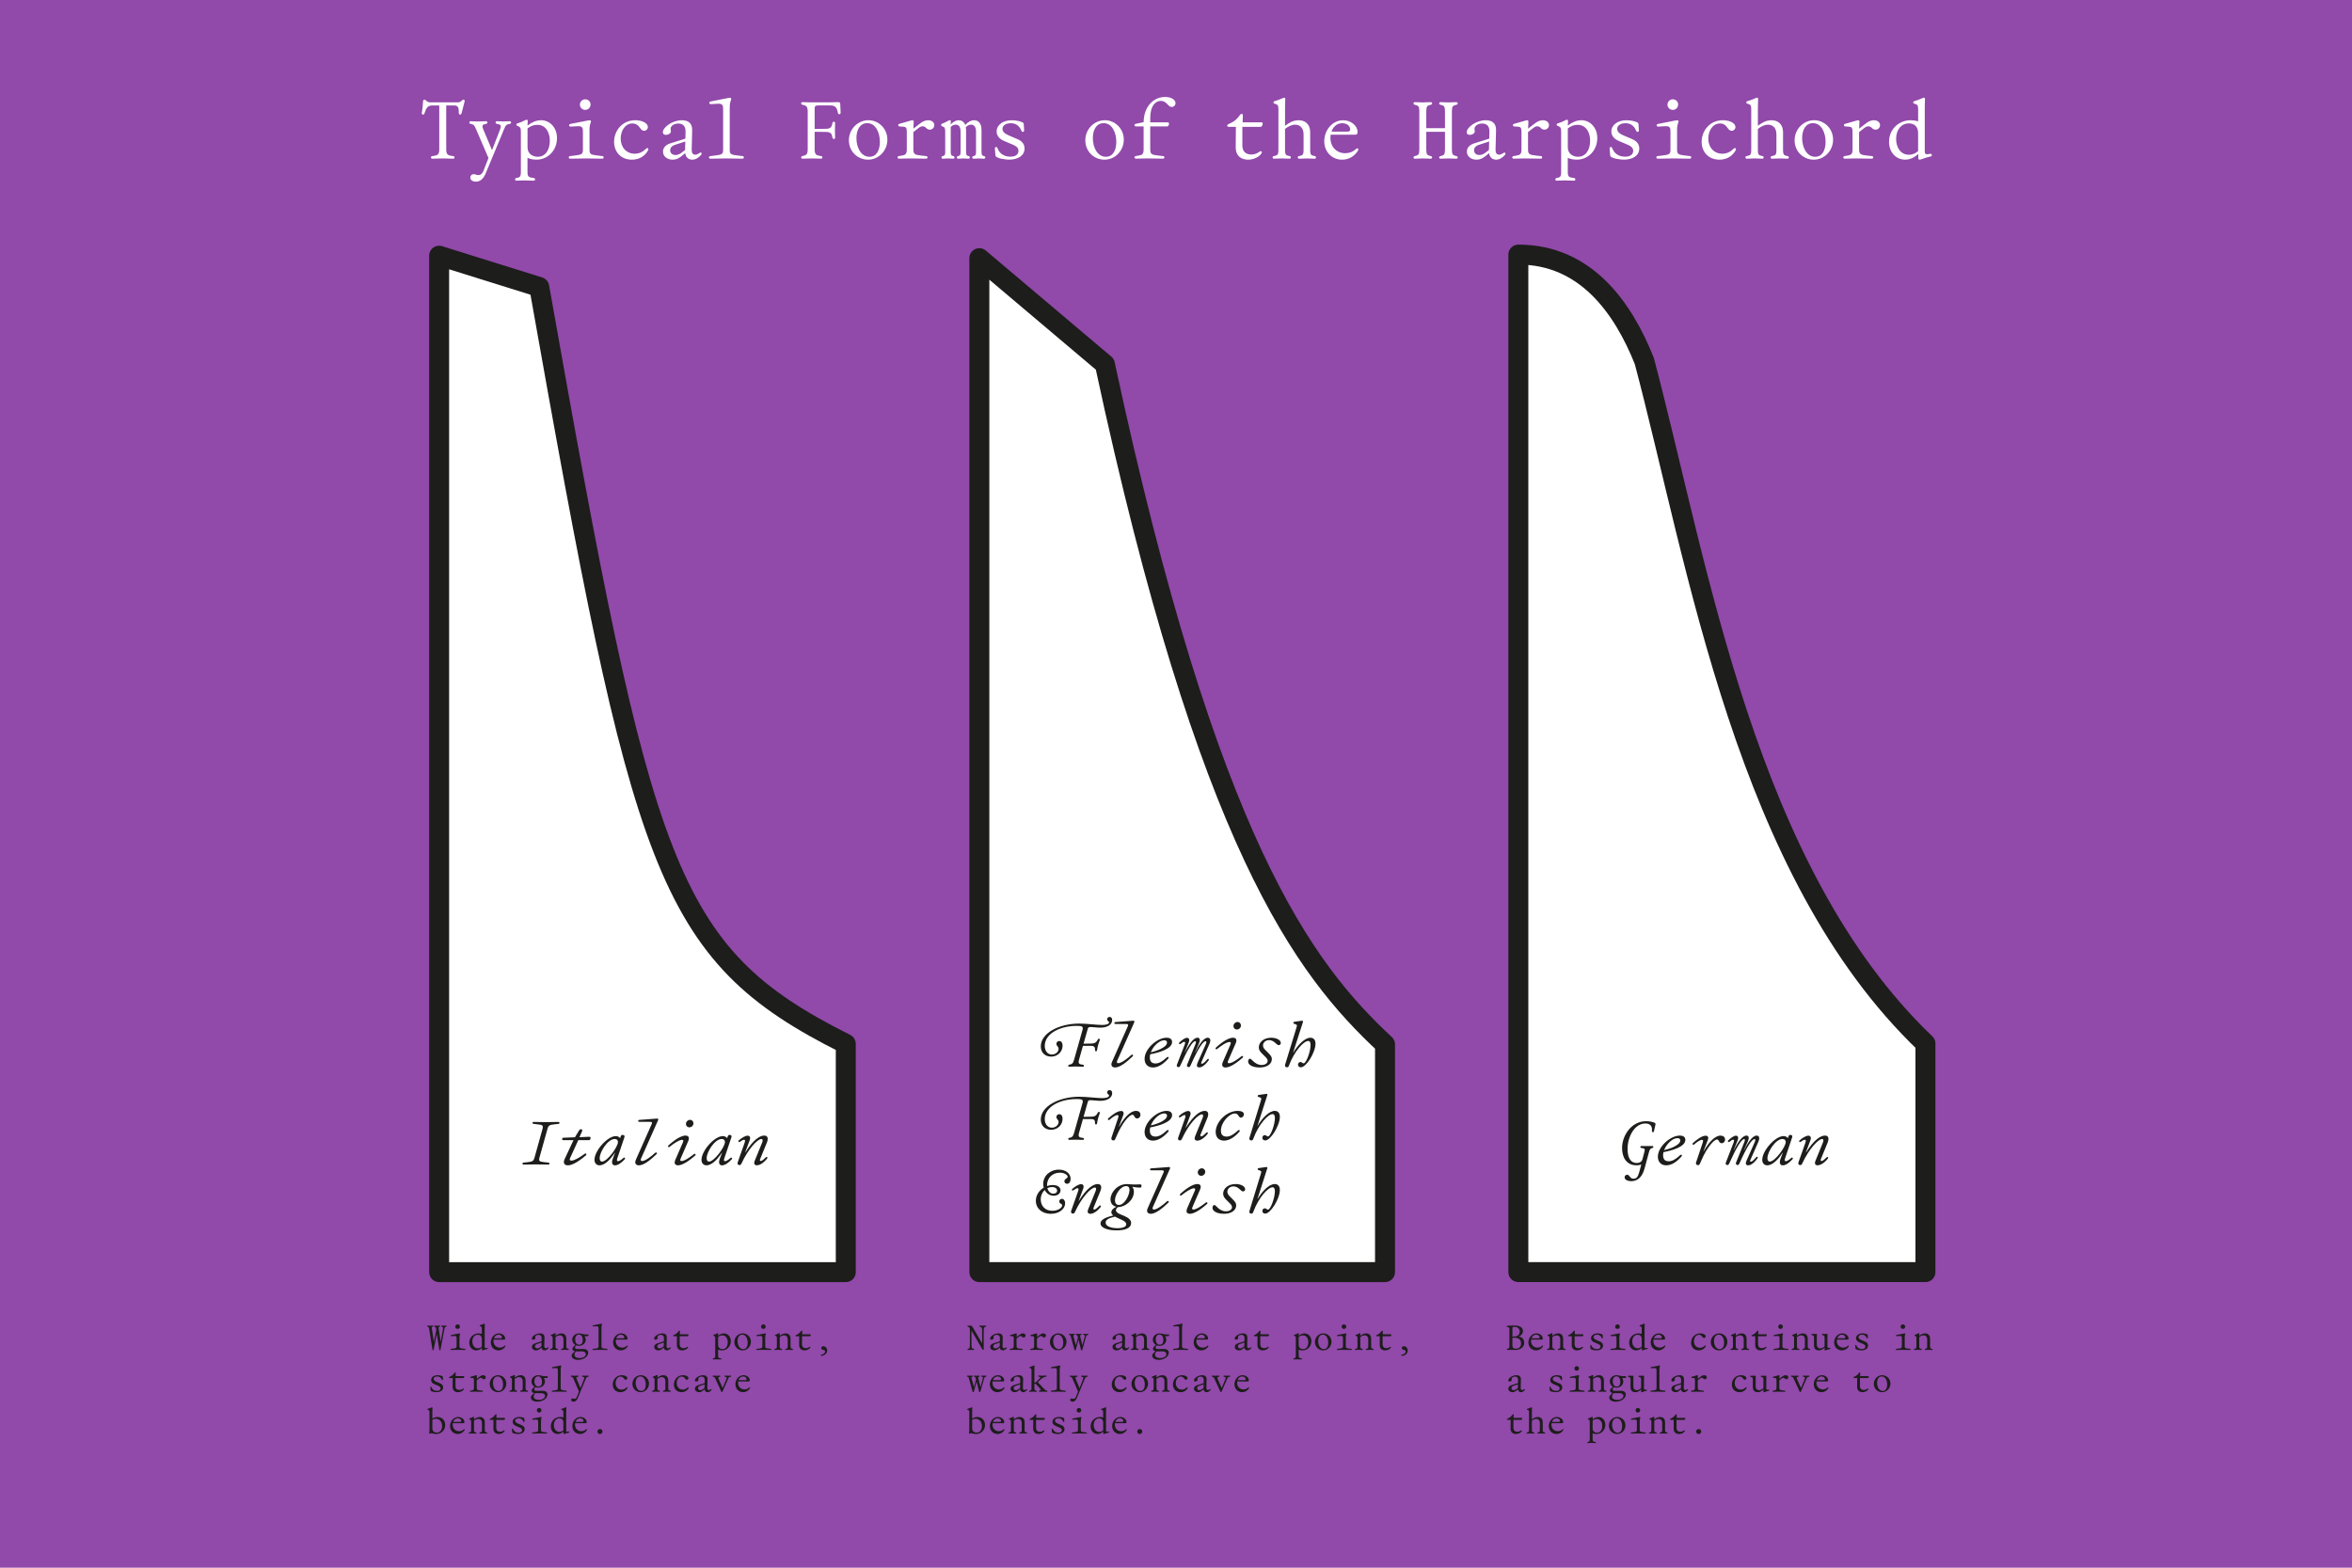 <?xml version="1.0" encoding="UTF-8"?>
<svg id="Garamono_5" data-name="Garamono 5" xmlns="http://www.w3.org/2000/svg" xmlns:xlink="http://www.w3.org/1999/xlink" viewBox="0 0 1350 900">
  <defs>
    <style>
      .cls-1, .cls-2 {
        fill: none;
      }

      .cls-3 {
        fill: #1d1d1b;
      }

      .cls-4 {
        fill: #fff;
      }

      .cls-5 {
        fill: #9149aa;
      }

      .cls-2 {
        stroke: #1d1d1b;
        stroke-linecap: round;
        stroke-linejoin: round;
        stroke-width: 11.46px;
      }

      .cls-6 {
        clip-path: url(#clippath);
      }
    </style>
    <clipPath id="clippath">
      <rect class="cls-1" width="1350" height="900"/>
    </clipPath>
  </defs>
  <rect class="cls-5" width="1350" height="900"/>
  <g class="cls-6">
    <path class="cls-4" d="M1088.34,79.7c0-5.34,3.06-8.86,7.28-8.86,2.74,0,5.33,1.48,5.33,5.47v10.44c-1.3,1.21-3.11,2.09-5.29,2.09-4.83,0-7.33-4.31-7.33-9.14M1104.77,62.76c0-3.25.14-5.34.14-5.99,0-.37-.19-.7-.65-.7-.19,0-.42.09-.65.19-1.62.74-3.25,1.39-4.82,1.81-.42.09-.65.37-.65.74,0,.32.19.6.74.74,1.76.42,2.09,1.02,2.09,3.2v6.87c-1.58-.42-2.97-.6-4.27-.6-6.45,0-12.43,4.83-12.43,12.39,0,6.17,4.13,10.25,9.23,10.25,3.11,0,5.52-1.48,7.56-3.25v2.41c0,.56.33.83.79.83,1.02,0,2.18-.93,6.22-1.81.42-.09.79-.28.79-.79s-.42-.79-.93-.74l-1.72.23c-1.07.14-1.44-.56-1.44-1.58v-24.22ZM1075.54,69.03c-1.39,0-2.74.51-4.17,1.53-1.16.84-2.55,1.9-4.27,3.29l.19-3.94c.05-.6-.32-.88-.74-.88-.28,0-.6.09-.88.18l-6.68,1.9c-.37.09-.6.37-.6.74,0,.42.28.7.7.74l2.09.14c1.48.09,2.14.46,2.14,2.83v10.21c0,2.92-1.02,3.25-3.02,3.57l-1.62.28c-.37.05-.65.33-.65.74s.28.74.84.74c1.81,0,3.8-.14,5.99-.14h.65c3.06,0,6.03.14,8.86.14.56,0,.83-.32.83-.74s-.28-.7-.65-.74l-2.64-.28c-3.85-.42-4.83-.7-4.83-3.57v-9.93l2.88-2.27c1.02-.79,1.76-1.07,2.37-1.07.79,0,1.39.28,2.09.97.51.51,1.11.97,2.09.97,1.44,0,2.6-1.16,2.6-2.64s-1.39-2.78-3.53-2.78M1041.86,90c-4.82,0-7.47-5.34-7.47-10.72,0-4.64,1.99-8.58,6.22-8.58,4.92,0,7.24,5.57,7.24,10.76,0,4.55-1.76,8.54-5.98,8.54M1041.07,91.67c6.12,0,11.09-5.15,11.09-11.51s-5.06-11.14-10.86-11.14c-6.22,0-11.23,5.2-11.23,11.51,0,6.68,5.24,11.14,10.99,11.14M1009.01,73.99c1.67-1.3,3.67-2.41,5.8-2.41,2.64,0,4.82,1.72,4.82,5.57v8.91c0,2.92-.6,3.16-2.55,3.53-.51.09-.79.37-.79.79s.32.74.79.74c1.39,0,2.51-.14,4.08-.14h.74c1.58,0,2.69.14,4.08.14.46,0,.79-.32.79-.74s-.28-.7-.79-.79c-1.95-.37-2.55-.6-2.55-3.53v-9.93c0-5.34-3.34-7.1-6.64-7.1s-5.66,1.62-7.8,3.2v-9.46c0-3.25.14-5.34.14-5.99,0-.37-.19-.7-.65-.7-.18,0-.42.09-.65.19-1.62.74-3.25,1.39-4.83,1.81-.42.09-.65.37-.65.74,0,.32.18.6.74.74,1.76.42,2.09,1.02,2.09,3.2v23.29c0,2.92-.6,3.16-2.55,3.53-.51.09-.79.37-.79.79s.32.74.79.74c1.39,0,2.51-.14,4.08-.14h.74c1.58,0,2.69.14,4.08.14.46,0,.79-.32.79-.74s-.28-.7-.79-.79c-1.95-.37-2.55-.6-2.55-3.53v-12.06ZM987.25,70.88c1.9,0,3.25.84,4.55,2.83.46.7,1.21,1.39,2.18,1.39,1.16,0,2.13-.97,2.13-2.18,0-2.23-3.29-3.9-7.24-3.9-7.52,0-12.16,6.08-12.16,12.39,0,5.66,3.76,10.25,10.25,10.25,4.04,0,7.33-1.86,9.28-5.38.09-.19.19-.42.19-.6,0-.37-.23-.65-.65-.65-.37,0-.65.23-1.11.7-1.44,1.44-3.57,2.51-6.12,2.51-4.78,0-8.03-3.67-8.03-8.68,0-4.31,2.41-8.68,6.73-8.68M958.81,86.05c0,2.6-.97,2.78-4.83,3.25l-2.64.32c-.37.05-.65.33-.65.74s.28.74.84.74c3.06,0,5.8-.14,8.86-.14h.65c3.06,0,5.8.14,8.86.14.56,0,.84-.32.84-.74s-.28-.7-.65-.74l-2.64-.32c-3.85-.46-4.83-.65-4.83-3.25v-11.27c0-3.94.84-4.27.84-5.01,0-.46-.33-.74-.74-.74-.32,0-.79.09-1.25.18l-9.84,1.95c-.6.14-.74.46-.74.79,0,.42.32.79,1.07.74l3.71-.23c2.97-.19,3.15,1.07,3.15,3.06v10.53ZM960.16,63.09c1.72,0,3.06-1.39,3.06-3.06,0-1.81-1.44-3.02-3.06-3.02-1.72,0-3.06,1.39-3.06,3.06,0,1.76,1.44,3.02,3.06,3.02M928.24,73.99c0-2.09,2.13-3.25,4.73-3.25s4.83,1.11,6.12,4.27c.14.37.37.7.84.7.51,0,.79-.42.74-.93l-.19-3.25c-.05-.84-.28-1.07-.97-1.39-.88-.42-3.29-1.11-5.94-1.11-4.92,0-8.68,2.6-8.68,6.45,0,2.46,1.58,4.31,4.32,5.47l4.96,2.09c2.27.97,3.25,1.99,3.25,3.57,0,2.18-1.86,3.34-4.64,3.34-3.02,0-5.89-1.3-7.19-4.41l-.23-.56c-.14-.37-.37-.6-.74-.6s-.79.28-.74.88l.32,3.94c.14,1.9,6.4,2.46,7.8,2.46,4.92,0,8.91-2.14,8.91-6.4,0-2.37-1.25-4.18-4.04-5.38l-5.1-2.18c-2.23-.98-3.53-2.09-3.53-3.71M905.78,90c-2.88,0-5.89-1.67-5.89-5.43v-10.81c1.16-.97,3.06-2.09,5.66-2.09,4.73,0,7.15,4.27,7.15,9.09,0,5.29-2.51,9.23-6.91,9.23M907.64,69.03c-2.88,0-5.61,1.39-7.7,3.06l-.05-.05.14-2.6c0-.37-.19-.7-.65-.7-.18,0-.42.05-.65.19-1.58.84-3.06,1.44-4.55,1.9-.51.14-.7.37-.7.74s.23.56.83.79c1.44.6,1.76,1.02,1.76,3.34v22.96c0,2.92-.6,3.16-2.55,3.53-.51.09-.79.37-.79.79s.32.74.79.74c1.39,0,2.51-.14,4.08-.14h.74c1.58,0,2.78.14,5.1.14.46,0,.79-.32.79-.74s-.28-.74-.79-.79c-2.88-.37-3.57-.6-3.57-3.53v-8.03c2.04.84,3.53,1.02,5.29,1.02,6.03,0,11.65-4.92,11.65-12.43,0-6.03-4.18-10.21-9.19-10.21M885.55,69.03c-1.39,0-2.74.51-4.18,1.53-1.16.84-2.55,1.9-4.27,3.29l.18-3.94c.05-.6-.33-.88-.74-.88-.28,0-.6.09-.88.18l-6.68,1.9c-.37.09-.6.37-.6.74,0,.42.28.7.7.74l2.09.14c1.49.09,2.13.46,2.13,2.83v10.21c0,2.92-1.02,3.25-3.02,3.57l-1.62.28c-.37.05-.65.33-.65.74s.28.74.83.74c1.81,0,3.81-.14,5.99-.14h.65c3.06,0,6.03.14,8.86.14.56,0,.84-.32.84-.74s-.28-.7-.65-.74l-2.64-.28c-3.85-.42-4.83-.7-4.83-3.57v-9.93l2.88-2.27c1.02-.79,1.76-1.07,2.37-1.07.79,0,1.39.28,2.09.97.51.51,1.11.97,2.09.97,1.44,0,2.6-1.16,2.6-2.64s-1.39-2.78-3.53-2.78M846.07,86.29c0-1.3.74-2.46,2.83-3.16l5.85-1.9-.14,4.87-1.53,1.21c-.97.74-2.23,1.67-3.94,1.67-1.81,0-3.06-1.02-3.06-2.69M841.94,87.03c0,2.69,2.37,4.64,5.52,4.64,2.6,0,4.32-1.3,5.89-2.64l1.35-1.16c.28,2.69,2.13,3.8,4.08,3.8,2.09,0,3.62-1.3,4.78-2.46.33-.33.56-.65.56-1.02,0-.33-.18-.6-.6-.6-.14,0-.33.05-.6.23l-.51.33c-.65.42-1.3.65-1.95.65-1.39,0-2.09-.97-2.04-2.92l.28-11.14c.09-4.41-2.74-5.71-5.89-5.71-5.57,0-10.95,4.08-10.95,6.91,0,.93.65,1.48,1.76,1.48,1.53,0,2.88-.93,2.88-2,0-.46-.19-.79-.19-1.39,0-1.62,1.76-3.11,4.41-3.11,2.46,0,4.27,1.3,4.18,4.73l-.09,3.94-8.58,2.69c-2.55.79-4.27,2.41-4.27,4.73M833.36,63.97c0-2.92.46-3.39,2.69-3.85.37-.09.65-.32.65-.74s-.28-.74-.83-.74c-1.3,0-2.55.14-4.08.14h-.84c-1.53,0-2.78-.14-4.08-.14-.56,0-.83.33-.83.74s.28.65.65.74c2.23.46,2.69.93,2.69,3.85v9.6h-10.72v-9.6c0-2.92.46-3.39,2.69-3.85.37-.09.65-.32.65-.74s-.28-.74-.84-.74c-1.3,0-2.55.14-4.08.14h-.84c-1.53,0-2.78-.14-4.08-.14-.56,0-.84.33-.84.74s.28.65.65.74c2.23.46,2.69.93,2.69,3.85v21.81c0,2.92-.46,3.39-2.69,3.85-.37.09-.65.33-.65.74s.28.74.84.74c1.3,0,2.55-.14,4.08-.14h.84c1.53,0,2.78.14,4.08.14.56,0,.84-.32.84-.74s-.28-.65-.65-.74c-2.23-.46-2.69-.93-2.69-3.85v-10.11h10.72v10.11c0,2.92-.46,3.39-2.69,3.85-.37.09-.65.33-.65.74s.28.74.83.74c1.3,0,2.55-.14,4.08-.14h.84c1.53,0,2.78.14,4.08.14.56,0,.83-.32.83-.74s-.28-.65-.65-.74c-2.23-.46-2.69-.93-2.69-3.85v-21.81ZM764.23,75.57c.97-2.78,3.11-4.83,6.17-4.83s4.59,1.86,4.59,3.57c0,.84-.46,1.25-1.62,1.25h-9.14ZM777.92,85.87c-1.39,1.25-3.39,2.09-5.8,2.09-4.83,0-8.49-3.53-8.49-8.86,0-.6.05-1.16.14-1.76h14.01c1.07,0,1.44-.46,1.44-1.58,0-3.43-3.62-6.73-8.26-6.73-6.36,0-10.86,5.85-10.86,12.06s4.55,10.58,10.21,10.58c3.85,0,7.14-1.9,9.19-5.29.14-.23.18-.37.18-.56,0-.37-.28-.65-.65-.65s-.65.28-1.11.7M737.6,73.99c1.67-1.3,3.66-2.41,5.8-2.41,2.65,0,4.82,1.72,4.82,5.57v8.91c0,2.92-.6,3.16-2.55,3.53-.51.09-.79.37-.79.79s.33.74.79.74c1.39,0,2.51-.14,4.08-.14h.74c1.58,0,2.69.14,4.08.14.46,0,.79-.32.79-.74s-.28-.7-.79-.79c-1.95-.37-2.55-.6-2.55-3.53v-9.93c0-5.34-3.34-7.1-6.64-7.1s-5.66,1.62-7.79,3.2v-9.46c0-3.25.14-5.34.14-5.99,0-.37-.19-.7-.65-.7-.18,0-.42.09-.65.19-1.62.74-3.25,1.39-4.83,1.81-.42.09-.65.37-.65.74,0,.32.19.6.74.74,1.76.42,2.09,1.02,2.09,3.2v23.29c0,2.92-.6,3.16-2.55,3.53-.51.09-.79.37-.79.79s.32.74.79.74c1.39,0,2.51-.14,4.08-.14h.74c1.58,0,2.69.14,4.08.14.46,0,.79-.32.79-.74s-.28-.7-.79-.79c-1.95-.37-2.55-.6-2.55-3.53v-12.06ZM713.06,72.83h10.44c1.02,0,1.25-1.44,1.25-1.95,0-.32-.19-.65-.74-.65h-10.76l.14-4.08c0-.51-.33-.79-.74-.79-.32,0-.56.14-.88.6-2.09,2.88-3.81,4.13-6.77,5.34-.42.19-.6.46-.6.79,0,.42.33.74.84.74h4.13l-.09,11.6c-.05,5.57,3.71,7.24,7.1,7.24,4.64,0,7.89-3.06,7.89-4.22,0-.33-.23-.65-.65-.65-.33,0-.6.23-1.02.51-1.44,1.02-3.02,1.39-4.41,1.39-2.64,0-5.1-1.35-5.1-5.2v-10.67ZM668.75,55.66c-6.36,0-12.16,5.06-12.34,14.47l-4.59.97c-.46.09-.65.42-.65.74,0,.46.37.74.79.74h4.45v13.18c0,2.92-.97,3.25-2.97,3.57l-1.62.28c-.37.05-.65.33-.65.74s.28.74.84.74c1.81,0,3.8-.14,5.99-.14h.65c3.06,0,6.03.14,8.86.14.56,0,.83-.32.83-.74s-.28-.7-.65-.74l-2.65-.28c-3.85-.42-4.83-.7-4.83-3.57v-13.18h9.6c.88,0,1.16-.79,1.16-1.62,0-.51-.23-.74-.97-.74h-9.79v-2.41c0-7.24,3.11-9.88,6.08-9.88,1.72,0,2.88.88,4.04,2.18.79.88,1.48,1.3,2.27,1.3,1.11,0,2.13-.93,2.13-2.18,0-1.86-2.27-3.57-5.99-3.57M634.74,90c-4.83,0-7.47-5.34-7.47-10.72,0-4.64,1.99-8.58,6.22-8.58,4.92,0,7.24,5.57,7.24,10.76,0,4.55-1.76,8.54-5.98,8.54M633.95,91.67c6.12,0,11.09-5.15,11.09-11.51s-5.06-11.14-10.86-11.14c-6.22,0-11.23,5.2-11.23,11.51,0,6.68,5.24,11.14,10.99,11.14M575.4,73.99c0-2.09,2.13-3.25,4.73-3.25s4.83,1.11,6.12,4.27c.14.37.37.7.84.7.51,0,.79-.42.74-.93l-.19-3.25c-.05-.84-.28-1.07-.97-1.39-.88-.42-3.29-1.11-5.94-1.11-4.92,0-8.68,2.6-8.68,6.45,0,2.46,1.58,4.31,4.32,5.47l4.96,2.09c2.27.97,3.25,1.99,3.25,3.57,0,2.18-1.86,3.34-4.64,3.34-3.02,0-5.89-1.3-7.19-4.41l-.23-.56c-.14-.37-.37-.6-.74-.6s-.79.28-.74.88l.33,3.94c.14,1.9,6.4,2.46,7.79,2.46,4.92,0,8.91-2.14,8.91-6.4,0-2.37-1.25-4.18-4.04-5.38l-5.1-2.18c-2.23-.98-3.53-2.09-3.53-3.71M542.55,86.98c0,1.99-.28,2.37-1.39,2.6-.51.09-.79.37-.79.79s.32.74.79.74c.98,0,1.81-.14,2.92-.14h.09c1.11,0,1.95.14,2.92.14.46,0,.79-.32.79-.74s-.28-.7-.79-.79c-1.07-.19-1.39-.6-1.39-2.6v-14.11c.74-.74,1.72-1.3,2.83-1.3,1.76,0,2.83,1.16,2.83,4.18v11.23c0,1.99-.28,2.37-1.39,2.6-.51.09-.79.37-.79.79s.32.74.79.74c.97,0,1.81-.14,2.92-.14h.09c1.11,0,1.95.14,2.92.14.46,0,.79-.32.79-.74s-.28-.7-.79-.79c-1.07-.19-1.39-.6-1.39-2.6v-12.25c0-.65-.05-1.21-.14-1.72,1.16-1.16,2.18-1.44,2.97-1.44,1.76,0,2.88,1.16,2.88,4.18v11.23c0,1.99-.28,2.37-1.39,2.6-.51.09-.79.37-.79.79s.33.74.79.74c.97,0,1.81-.14,2.92-.14h.09c1.11,0,1.95.14,2.92.14.46,0,.79-.32.79-.74s-.28-.7-.79-.79c-1.07-.19-1.39-.6-1.39-2.6v-12.39c0-4.32-2.27-5.57-4.27-5.57-1.81,0-3.62,1.16-5.06,2.69-.79-1.99-2.37-2.69-3.76-2.69-1.25,0-2.74.51-4.59,2.41h-.05l.14-1.58c.05-.51-.14-.84-.6-.84-.19,0-.42.05-.74.23-1.48.84-2.55,1.35-3.62,1.72-.42.14-.65.42-.65.79,0,.33.19.6.74.79,1.3.42,1.62.97,1.62,3.16v11.27ZM532.72,69.03c-1.39,0-2.74.51-4.18,1.53-1.16.84-2.55,1.9-4.27,3.29l.19-3.94c.05-.6-.32-.88-.74-.88-.28,0-.6.09-.88.18l-6.68,1.9c-.37.09-.6.37-.6.74,0,.42.28.7.7.74l2.09.14c1.48.09,2.13.46,2.13,2.83v10.21c0,2.92-1.02,3.25-3.02,3.57l-1.62.28c-.37.05-.65.33-.65.74s.28.74.84.74c1.81,0,3.8-.14,5.99-.14h.65c3.06,0,6.03.14,8.86.14.56,0,.84-.32.84-.74s-.28-.7-.65-.74l-2.64-.28c-3.85-.42-4.83-.7-4.83-3.57v-9.93l2.88-2.27c1.02-.79,1.76-1.07,2.37-1.07.79,0,1.39.28,2.09.97.51.51,1.11.97,2.09.97,1.44,0,2.6-1.16,2.6-2.64s-1.39-2.78-3.53-2.78M499.04,90c-4.83,0-7.47-5.34-7.47-10.72,0-4.64,1.99-8.58,6.22-8.58,4.92,0,7.24,5.57,7.24,10.76,0,4.55-1.76,8.54-5.98,8.54M498.25,91.67c6.12,0,11.09-5.15,11.09-11.51s-5.06-11.14-10.86-11.14c-6.22,0-11.23,5.2-11.23,11.51,0,6.68,5.24,11.14,11,11.14M480.9,58.63c-1.53,0-3.34.14-6.17.14h-9.56c-1.53,0-3.2-.14-4.5-.14-.56,0-.83.33-.83.74s.28.65.65.74c2.23.46,3.11.93,3.11,3.85v21.81c0,2.92-.88,3.39-3.11,3.85-.37.09-.65.33-.65.74s.28.74.83.74c1.3,0,2.97-.14,4.5-.14h.84c2.18,0,3.39.14,5.2.14.56,0,.83-.32.83-.74s-.28-.7-.65-.74l-.83-.14c-1.99-.33-2.97-.79-2.97-3.71v-10.11l6.63.09c2.6.05,3.25,1.02,3.57,3.2.09.6.42.84.84.84.37,0,.7-.28.7-.79,0-1.81-.09-2.69-.09-4.27,0-1.48.09-2.32.09-4.08,0-.51-.33-.79-.7-.79-.42,0-.74.23-.84.83-.32,2.04-.97,3.2-3.57,3.25l-6.63.09v-11.55c0-1.53.42-1.95,1.95-1.95h6.96c2.92,0,3.9,1.21,4.41,4.13.14.74.46.93.84.93s.79-.23.74-.93l-.19-4.87c-.05-1.02-.37-1.16-1.39-1.16M418.86,61.88c0-3.94.84-4.27.84-5.01,0-.46-.32-.74-.74-.74-.33,0-.79.09-1.25.18l-9.84,1.95c-.6.14-.74.46-.74.79,0,.42.32.79,1.07.74l3.71-.23c2.97-.19,3.15,1.07,3.15,3.06v23.43c0,2.6-.97,2.78-4.82,3.25l-2.65.32c-.37.05-.65.33-.65.74s.28.74.83.74c3.06,0,5.8-.14,8.86-.14h.65c3.06,0,5.8.14,8.86.14.56,0,.83-.32.83-.74s-.28-.7-.65-.74l-2.64-.32c-3.85-.46-4.83-.65-4.83-3.25v-24.17ZM384.67,86.29c0-1.3.74-2.46,2.83-3.16l5.85-1.9-.14,4.87-1.53,1.21c-.97.74-2.23,1.67-3.94,1.67-1.81,0-3.06-1.02-3.06-2.69M380.54,87.03c0,2.69,2.37,4.64,5.52,4.64,2.6,0,4.32-1.3,5.89-2.64l1.35-1.16c.28,2.69,2.13,3.8,4.08,3.8,2.09,0,3.62-1.3,4.78-2.46.32-.33.56-.65.56-1.02,0-.33-.18-.6-.6-.6-.14,0-.33.05-.6.23l-.51.33c-.65.42-1.3.65-1.95.65-1.39,0-2.09-.97-2.04-2.92l.28-11.14c.09-4.41-2.74-5.71-5.89-5.71-5.57,0-10.95,4.08-10.95,6.91,0,.93.65,1.48,1.76,1.48,1.53,0,2.88-.93,2.88-2,0-.46-.19-.79-.19-1.39,0-1.62,1.76-3.11,4.41-3.11,2.46,0,4.27,1.3,4.17,4.73l-.09,3.94-8.58,2.69c-2.55.79-4.27,2.41-4.27,4.73M363.01,70.88c1.9,0,3.25.84,4.55,2.83.46.7,1.21,1.39,2.18,1.39,1.16,0,2.13-.97,2.13-2.18,0-2.23-3.29-3.9-7.24-3.9-7.52,0-12.16,6.08-12.16,12.39,0,5.66,3.76,10.25,10.25,10.25,4.04,0,7.33-1.86,9.28-5.38.09-.19.18-.42.18-.6,0-.37-.23-.65-.65-.65-.37,0-.65.23-1.11.7-1.44,1.44-3.57,2.51-6.12,2.51-4.78,0-8.03-3.67-8.03-8.68,0-4.31,2.41-8.68,6.73-8.68M334.57,86.05c0,2.6-.98,2.78-4.83,3.25l-2.64.32c-.37.05-.65.33-.65.74s.28.74.84.74c3.06,0,5.8-.14,8.86-.14h.65c3.06,0,5.8.14,8.86.14.56,0,.84-.32.84-.74s-.28-.7-.65-.74l-2.64-.32c-3.85-.46-4.83-.65-4.83-3.25v-11.27c0-3.94.84-4.27.84-5.01,0-.46-.33-.74-.74-.74-.33,0-.79.09-1.25.18l-9.84,1.95c-.6.14-.74.46-.74.79,0,.42.32.79,1.07.74l3.71-.23c2.97-.19,3.15,1.07,3.15,3.06v10.53ZM335.91,63.09c1.72,0,3.06-1.39,3.06-3.06,0-1.81-1.44-3.02-3.06-3.02-1.72,0-3.06,1.39-3.06,3.06,0,1.76,1.44,3.02,3.06,3.02M308.68,90c-2.88,0-5.89-1.67-5.89-5.43v-10.81c1.16-.97,3.06-2.09,5.66-2.09,4.73,0,7.14,4.27,7.14,9.09,0,5.29-2.51,9.23-6.91,9.23M310.53,69.03c-2.88,0-5.61,1.39-7.7,3.06l-.05-.05.14-2.6c0-.37-.18-.7-.65-.7-.19,0-.42.05-.65.19-1.58.84-3.06,1.44-4.55,1.9-.51.14-.7.37-.7.74s.23.56.84.79c1.44.6,1.76,1.02,1.76,3.34v22.96c0,2.92-.6,3.16-2.55,3.53-.51.09-.79.37-.79.79s.32.74.79.74c1.39,0,2.5-.14,4.08-.14h.74c1.58,0,2.78.14,5.1.14.46,0,.79-.32.79-.74s-.28-.74-.79-.79c-2.88-.37-3.57-.6-3.57-3.53v-8.03c2.04.84,3.53,1.02,5.29,1.02,6.03,0,11.64-4.92,11.64-12.43,0-6.03-4.17-10.21-9.19-10.21M280.38,90.69l-2.83,7.24c-.79,2.04-1.86,2.6-3.06,2.6s-1.58-.56-2.55-.56c-1.07,0-1.99.74-1.99,1.95,0,1.62,1.58,2.37,3.2,2.37,1.81,0,4.04-.88,5.66-4.83l10.62-25.56c.93-2.27,1.39-2.46,3.15-2.78.51-.09.79-.37.79-.79s-.33-.74-.79-.74c-1.39,0-2.51.14-3.57.14-1.25,0-2.37-.14-3.76-.14-.46,0-.79.32-.79.74s.28.7.79.79c1.9.37,2.83.56,1.76,3.25l-4.55,11.74h-.09l-4.92-11.69c-1.11-2.65-.37-2.92,1.53-3.3.51-.09.79-.37.79-.79s-.33-.74-.79-.74c-1.39,0-2.51.14-4.08.14h-1.11c-1.39,0-2.37-.14-3.62-.14-.46,0-.79.32-.79.74s.28.7.79.79c1.72.33,2.04.6,3.29,3.53l6.91,16.05ZM266.69,58.17c.14-.6-.23-.97-.7-.97-.28,0-.51.14-.97.6-.7.7-1.39.97-2.46.97h-15.4c-1.16,0-1.95-.33-2.55-.97-.42-.46-.6-.6-.93-.6-.42,0-.79.28-.84.88l-.28,3.2c-.09,1.02-.23,2.27-.46,3.48-.09.56.19,1.02.74,1.02.37,0,.65-.19.84-.79.97-3.16,1.86-4.45,4.55-4.45h3.9v25.24c0,2.92-.98,3.43-3.43,3.76l-.7.09c-.37.05-.65.33-.65.74s.28.74.84.74c1.81,0,3.34-.14,5.52-.14h.83c2.18,0,3.71.14,5.52.14.56,0,.84-.32.84-.74s-.28-.7-.65-.74l-.7-.09c-2.46-.32-3.43-.83-3.43-3.76v-25.24h4.45c2.51,0,2.78,1.21,2.78,4.41,0,.46.23.84.74.84s.74-.42.93-1.11l1.67-6.49Z"/>
    <path class="cls-3" d="M344.36,823.27c.8,0,1.44-.62,1.44-1.44s-.64-1.44-1.44-1.44-1.44.66-1.44,1.44c0,.82.66,1.44,1.44,1.44M330.3,816.31c.42-1.2,1.34-2.08,2.66-2.08s1.98.8,1.98,1.54c0,.36-.2.54-.7.54h-3.94ZM336.2,820.75c-.6.54-1.46.9-2.5.9-2.08,0-3.66-1.52-3.66-3.82,0-.26.02-.5.06-.76h6.04c.46,0,.62-.2.62-.68,0-1.48-1.56-2.9-3.56-2.9-2.74,0-4.68,2.52-4.68,5.2s1.96,4.56,4.4,4.56c1.66,0,3.08-.82,3.96-2.28.06-.1.08-.16.08-.24,0-.16-.12-.28-.28-.28s-.28.12-.48.3M317.92,818.09c0-2.3,1.32-3.82,3.14-3.82,1.18,0,2.3.64,2.3,2.36v4.5c-.56.52-1.34.9-2.28.9-2.08,0-3.16-1.86-3.16-3.94M325,810.79c0-1.4.06-2.3.06-2.58,0-.16-.08-.3-.28-.3-.08,0-.18.04-.28.08-.7.32-1.4.6-2.08.78-.18.04-.28.16-.28.32,0,.14.08.26.32.32.76.18.9.44.9,1.38v2.96c-.68-.18-1.28-.26-1.84-.26-2.78,0-5.36,2.08-5.36,5.34,0,2.66,1.78,4.42,3.98,4.42,1.34,0,2.38-.64,3.26-1.4v1.04c0,.24.14.36.34.36.44,0,.94-.4,2.68-.78.18-.04.34-.12.34-.34s-.18-.34-.4-.32l-.74.1c-.46.06-.62-.24-.62-.68v-10.44ZM308.88,820.83c0,1.12-.42,1.2-2.08,1.4l-1.14.14c-.16.02-.28.14-.28.32s.12.32.36.32c1.32,0,2.5-.06,3.82-.06h.28c1.32,0,2.5.06,3.82.06.24,0,.36-.14.36-.32s-.12-.3-.28-.32l-1.14-.14c-1.66-.2-2.08-.28-2.08-1.4v-4.86c0-1.7.36-1.84.36-2.16,0-.2-.14-.32-.32-.32-.14,0-.34.04-.54.08l-4.24.84c-.26.06-.32.2-.32.34,0,.18.14.34.46.32l1.6-.1c1.28-.08,1.36.46,1.36,1.32v4.54ZM309.46,810.93c.74,0,1.32-.6,1.32-1.32,0-.78-.62-1.3-1.32-1.3-.74,0-1.32.6-1.32,1.32,0,.76.62,1.3,1.32,1.3M295.7,815.63c0-.9.92-1.4,2.04-1.4s2.08.48,2.64,1.84c.06.16.16.3.36.3.22,0,.34-.18.32-.4l-.08-1.4c-.02-.36-.12-.46-.42-.6-.38-.18-1.42-.48-2.56-.48-2.12,0-3.74,1.12-3.74,2.78,0,1.06.68,1.86,1.86,2.36l2.14.9c.98.42,1.4.86,1.4,1.54,0,.94-.8,1.44-2,1.44-1.3,0-2.54-.56-3.1-1.9l-.1-.24c-.06-.16-.16-.26-.32-.26s-.34.12-.32.38l.14,1.7c.06.82,2.76,1.06,3.36,1.06,2.12,0,3.84-.92,3.84-2.76,0-1.02-.54-1.8-1.74-2.32l-2.2-.94c-.96-.42-1.52-.9-1.52-1.6M284.84,815.13h4.5c.44,0,.54-.62.54-.84,0-.14-.08-.28-.32-.28h-4.64l.06-1.76c0-.22-.14-.34-.32-.34-.14,0-.24.06-.38.26-.9,1.24-1.64,1.78-2.92,2.3-.18.08-.26.2-.26.34,0,.18.14.32.36.32h1.78l-.04,5c-.02,2.4,1.6,3.12,3.06,3.12,2,0,3.4-1.32,3.4-1.82,0-.14-.1-.28-.28-.28-.14,0-.26.1-.44.22-.62.44-1.3.6-1.9.6-1.14,0-2.2-.58-2.2-2.24v-4.6ZM272.06,815.61c.72-.54,1.56-1.02,2.48-1.02,1.14,0,2.08.74,2.08,2.4v3.84c0,1.26-.26,1.36-1.1,1.52-.22.04-.34.16-.34.34s.14.32.34.32c.6,0,1.08-.06,1.76-.06h.32c.68,0,1.16.06,1.76.06.2,0,.34-.14.34-.32s-.12-.3-.34-.34c-.84-.16-1.1-.26-1.1-1.52v-4.28c0-2.3-1.44-3.06-2.86-3.06-1.34,0-2.44.7-3.34,1.38l-.02-.02.08-1.18c.02-.2-.1-.3-.28-.3-.08,0-.18.02-.28.08-.68.36-1.32.62-1.96.82-.22.06-.3.16-.3.32s.1.24.36.34c.62.26.76.44.76,1.44v4.46c0,1.26-.26,1.36-1.1,1.52-.22.04-.34.16-.34.34s.14.32.34.32c.6,0,1.08-.06,1.76-.06h.32c.68,0,1.16.06,1.76.06.2,0,.34-.14.34-.32s-.12-.3-.34-.34c-.84-.16-1.1-.26-1.1-1.52v-5.22ZM260.1,816.31c.42-1.2,1.34-2.08,2.66-2.08s1.98.8,1.98,1.54c0,.36-.2.54-.7.54h-3.94ZM266,820.75c-.6.54-1.46.9-2.5.9-2.08,0-3.66-1.52-3.66-3.82,0-.26.02-.5.06-.76h6.04c.46,0,.62-.2.62-.68,0-1.48-1.56-2.9-3.56-2.9-2.74,0-4.68,2.52-4.68,5.2s1.96,4.56,4.4,4.56c1.66,0,3.08-.82,3.96-2.28.06-.1.08-.16.08-.24,0-.16-.12-.28-.28-.28s-.28.12-.48.3M250.7,822.45c-1.6,0-2.54-.92-2.54-2.48v-4.9c.4-.26,1.04-.54,1.96-.54,2.38,0,3.64,1.9,3.64,4.16,0,1.96-.96,3.76-3.06,3.76M251.16,813.49c-1.12,0-2.18.4-3,.9v-3.6c0-1.4.06-2.3.06-2.58,0-.16-.08-.3-.28-.3-.08,0-.18.04-.28.08-.7.32-1.4.6-2.08.78-.18.04-.28.16-.28.32,0,.14.08.26.32.32.76.18.9.44.9,1.38v10.26c0,1.08-.2,1.48-.2,1.74,0,.2.12.32.32.32.24,0,.42-.3.9-.3.64,0,1.52.44,2.82.44,2.8,0,5.18-2.08,5.18-5.18,0-2.9-2.08-4.58-4.38-4.58"/>
    <path class="cls-3" d="M423.9,792.31c.42-1.2,1.34-2.08,2.66-2.08s1.98.8,1.98,1.54c0,.36-.2.54-.7.54h-3.94ZM429.8,796.75c-.6.54-1.46.9-2.5.9-2.08,0-3.66-1.52-3.66-3.82,0-.26.02-.5.06-.76h6.04c.46,0,.62-.2.62-.68,0-1.48-1.56-2.9-3.56-2.9-2.74,0-4.68,2.52-4.68,5.2s1.96,4.56,4.4,4.56c1.66,0,3.08-.82,3.96-2.28.06-.1.08-.16.08-.24,0-.16-.12-.28-.28-.28s-.28.12-.48.3M414.8,796.79h-.04l-2.22-4.98c-.52-1.14-.2-1.26.62-1.42.22-.04.34-.16.34-.34s-.14-.32-.34-.32c-.6,0-1.08.06-1.76.06h-.48c-.6,0-1.02-.06-1.56-.06-.2,0-.34.14-.34.32s.12.3.34.34c.74.14.86.28,1.44,1.52l3.2,6.98c.1.22.18.32.36.32s.28-.12.36-.32l3.2-7.3c.42-.98.64-1.06,1.4-1.2.22-.04.34-.16.34-.34s-.14-.32-.34-.32c-.6,0-1.08.06-1.54.06-.54,0-1.02-.06-1.62-.06-.2,0-.34.14-.34.32s.12.3.34.34c.82.16,1.2.26.72,1.42l-2.08,4.98ZM400.68,796.93c0-.56.32-1.06,1.22-1.36l2.52-.82-.06,2.1-.66.52c-.42.32-.96.72-1.7.72-.78,0-1.32-.44-1.32-1.16M398.9,797.25c0,1.16,1.02,2,2.38,2,1.12,0,1.86-.56,2.54-1.14l.58-.5c.12,1.16.92,1.64,1.76,1.64.9,0,1.56-.56,2.06-1.06.14-.14.24-.28.24-.44,0-.14-.08-.26-.26-.26-.06,0-.14.02-.26.1l-.22.14c-.28.18-.56.28-.84.28-.6,0-.9-.42-.88-1.26l.12-4.8c.04-1.9-1.18-2.46-2.54-2.46-2.4,0-4.72,1.76-4.72,2.98,0,.4.28.64.76.64.66,0,1.24-.4,1.24-.86,0-.2-.08-.34-.08-.6,0-.7.76-1.34,1.9-1.34,1.06,0,1.84.56,1.8,2.04l-.04,1.7-3.7,1.16c-1.1.34-1.84,1.04-1.84,2.04M391.34,790.29c.82,0,1.4.36,1.96,1.22.2.3.52.6.94.6.5,0,.92-.42.92-.94,0-.96-1.42-1.68-3.12-1.68-3.24,0-5.24,2.62-5.24,5.34,0,2.44,1.62,4.42,4.42,4.42,1.74,0,3.16-.8,4-2.32.04-.08.08-.18.08-.26,0-.16-.1-.28-.28-.28-.16,0-.28.1-.48.3-.62.62-1.54,1.08-2.64,1.08-2.06,0-3.46-1.58-3.46-3.74,0-1.86,1.04-3.74,2.9-3.74M377.36,791.61c.72-.54,1.56-1.02,2.48-1.02,1.14,0,2.08.74,2.08,2.4v3.84c0,1.26-.26,1.36-1.1,1.52-.22.04-.34.16-.34.34s.14.32.34.32c.6,0,1.08-.06,1.76-.06h.32c.68,0,1.16.06,1.76.06.2,0,.34-.14.34-.32s-.12-.3-.34-.34c-.84-.16-1.1-.26-1.1-1.52v-4.28c0-2.3-1.44-3.06-2.86-3.06-1.34,0-2.44.7-3.34,1.38l-.02-.02.08-1.18c.02-.2-.1-.3-.28-.3-.08,0-.18.02-.28.08-.68.36-1.32.62-1.96.82-.22.06-.3.16-.3.32s.1.24.36.34c.62.26.76.44.76,1.44v4.46c0,1.26-.26,1.36-1.1,1.52-.22.04-.34.16-.34.34s.14.32.34.32c.6,0,1.08-.06,1.76-.06h.32c.68,0,1.16.06,1.76.06.2,0,.34-.14.34-.32s-.12-.3-.34-.34c-.84-.16-1.1-.26-1.1-1.52v-5.22ZM368.08,798.53c-2.08,0-3.22-2.3-3.22-4.62,0-2,.86-3.7,2.68-3.7,2.12,0,3.12,2.4,3.12,4.64,0,1.96-.76,3.68-2.58,3.68M367.74,799.25c2.64,0,4.78-2.22,4.78-4.96s-2.18-4.8-4.68-4.8c-2.68,0-4.84,2.24-4.84,4.96,0,2.88,2.26,4.8,4.74,4.8M356.24,790.29c.82,0,1.4.36,1.96,1.22.2.3.52.6.94.6.5,0,.92-.42.92-.94,0-.96-1.42-1.68-3.12-1.68-3.24,0-5.24,2.62-5.24,5.34,0,2.44,1.62,4.42,4.42,4.42,1.74,0,3.16-.8,4-2.32.04-.08.08-.18.08-.26,0-.16-.1-.28-.28-.28-.16,0-.28.1-.48.3-.62.62-1.54,1.08-2.64,1.08-2.06,0-3.46-1.58-3.46-3.74,0-1.86,1.04-3.74,2.9-3.74M332.32,798.83l-1.22,3.12c-.34.88-.8,1.12-1.32,1.12s-.68-.24-1.1-.24c-.46,0-.86.32-.86.84,0,.7.68,1.02,1.38,1.02.78,0,1.74-.38,2.44-2.08l4.58-11.02c.4-.98.6-1.06,1.36-1.2.22-.04.34-.16.34-.34s-.14-.32-.34-.32c-.6,0-1.08.06-1.54.06-.54,0-1.02-.06-1.62-.06-.2,0-.34.14-.34.32s.12.3.34.34c.82.16,1.22.24.76,1.4l-1.96,5.06h-.04l-2.12-5.04c-.48-1.14-.16-1.26.66-1.42.22-.04.34-.16.34-.34s-.14-.32-.34-.32c-.6,0-1.08.06-1.76.06h-.48c-.6,0-1.02-.06-1.56-.06-.2,0-.34.14-.34.32s.12.3.34.34c.74.14.88.26,1.42,1.52l2.98,6.92ZM321.82,786.41c0-1.7.36-1.84.36-2.16,0-.2-.14-.32-.32-.32-.14,0-.34.04-.54.08l-4.24.84c-.26.06-.32.2-.32.34,0,.18.14.34.46.32l1.6-.1c1.28-.08,1.36.46,1.36,1.32v10.1c0,1.12-.42,1.2-2.08,1.4l-1.14.14c-.16.02-.28.14-.28.32s.12.32.36.32c1.32,0,2.5-.06,3.82-.06h.28c1.32,0,2.5.06,3.82.06.24,0,.36-.14.36-.32s-.12-.3-.28-.32l-1.14-.14c-1.66-.2-2.08-.28-2.08-1.4v-10.42ZM306.72,792.93c0-1.58.78-2.78,2.14-2.78,1.54,0,2.24,1.56,2.24,3.14s-.62,2.7-2.04,2.7c-1.64,0-2.34-1.54-2.34-3.06M306.32,801.67c0-.48.16-.94.56-1.46l.3-.38,3.48-.02c1.36,0,2.18.6,2.18,1.56,0,1.22-1.28,2.28-3.56,2.28-1.86,0-2.96-.72-2.96-1.98M305.04,793.09c0,1.3.72,2.4,1.78,3.02l-.94.86c-.5.46-.7.82-.7,1.32,0,.6.34,1.28,1.4,1.44v.04l-1.14,1.06c-.48.46-.72.96-.72,1.5,0,1.4,1.48,2.36,3.72,2.36,3.08,0,5.78-1.92,5.78-4.1,0-1.54-1.34-2.16-2.82-2.16-.9,0-2.22.04-3.56.04-.76,0-1.2-.32-1.2-.88,0-.38.2-.74.7-1.24.48.2,1,.3,1.54.3,1.9,0,3.9-1.3,3.9-3.56,0-.76-.24-1.42-.64-1.96v-.04h1.78c.38,0,.5-.34.5-.7,0-.22-.1-.32-.42-.32h-1.24c-1.6,0-2.32-.58-3.86-.58-1.86,0-3.86,1.38-3.86,3.6M295.46,791.61c.72-.54,1.56-1.02,2.48-1.02,1.14,0,2.08.74,2.08,2.4v3.84c0,1.26-.26,1.36-1.1,1.52-.22.04-.34.16-.34.34s.14.32.34.32c.6,0,1.08-.06,1.76-.06h.32c.68,0,1.16.06,1.76.06.2,0,.34-.14.34-.32s-.12-.3-.34-.34c-.84-.16-1.1-.26-1.1-1.52v-4.28c0-2.3-1.44-3.06-2.86-3.06-1.34,0-2.44.7-3.34,1.38l-.02-.02.08-1.18c.02-.2-.1-.3-.28-.3-.08,0-.18.02-.28.08-.68.36-1.32.62-1.96.82-.22.06-.3.16-.3.32s.1.24.36.34c.62.26.76.44.76,1.44v4.46c0,1.26-.26,1.36-1.1,1.52-.22.04-.34.16-.34.34s.14.32.34.32c.6,0,1.08-.06,1.76-.06h.32c.68,0,1.16.06,1.76.06.2,0,.34-.14.34-.32s-.12-.3-.34-.34c-.84-.16-1.1-.26-1.1-1.52v-5.22ZM286.18,798.53c-2.08,0-3.22-2.3-3.22-4.62,0-2,.86-3.7,2.68-3.7,2.12,0,3.12,2.4,3.12,4.64,0,1.96-.76,3.68-2.58,3.68M285.84,799.25c2.64,0,4.78-2.22,4.78-4.96s-2.18-4.8-4.68-4.8c-2.68,0-4.84,2.24-4.84,4.96,0,2.88,2.26,4.8,4.74,4.8M277.3,789.49c-.6,0-1.18.22-1.8.66-.5.36-1.1.82-1.84,1.42l.08-1.7c.02-.26-.14-.38-.32-.38-.12,0-.26.04-.38.08l-2.88.82c-.16.04-.26.16-.26.32,0,.18.12.3.3.32l.9.06c.64.04.92.2.92,1.22v4.4c0,1.26-.44,1.4-1.3,1.54l-.7.12c-.16.02-.28.14-.28.32s.12.32.36.32c.78,0,1.64-.06,2.58-.06h.28c1.32,0,2.6.06,3.82.06.24,0,.36-.14.36-.32s-.12-.3-.28-.32l-1.14-.12c-1.66-.18-2.08-.3-2.08-1.54v-4.28l1.24-.98c.44-.34.76-.46,1.02-.46.34,0,.6.12.9.42.22.22.48.42.9.42.62,0,1.12-.5,1.12-1.14s-.6-1.2-1.52-1.2M261.44,791.13h4.5c.44,0,.54-.62.54-.84,0-.14-.08-.28-.32-.28h-4.64l.06-1.76c0-.22-.14-.34-.32-.34-.14,0-.24.06-.38.26-.9,1.24-1.64,1.78-2.92,2.3-.18.08-.26.2-.26.34,0,.18.14.32.36.32h1.78l-.04,5c-.02,2.4,1.6,3.12,3.06,3.12,2,0,3.4-1.32,3.4-1.82,0-.14-.1-.28-.28-.28-.14,0-.26.1-.44.22-.62.44-1.3.6-1.9.6-1.14,0-2.2-.58-2.2-2.24v-4.6ZM248.9,791.63c0-.9.92-1.4,2.04-1.4s2.08.48,2.64,1.84c.06.16.16.3.36.3.22,0,.34-.18.32-.4l-.08-1.4c-.02-.36-.12-.46-.42-.6-.38-.18-1.42-.48-2.56-.48-2.12,0-3.74,1.12-3.74,2.78,0,1.06.68,1.86,1.86,2.36l2.14.9c.98.42,1.4.86,1.4,1.54,0,.94-.8,1.44-2,1.44-1.3,0-2.54-.56-3.1-1.9l-.1-.24c-.06-.16-.16-.26-.32-.26s-.34.12-.32.38l.14,1.7c.06.82,2.76,1.06,3.36,1.06,2.12,0,3.84-.92,3.84-2.76,0-1.02-.54-1.8-1.74-2.32l-2.2-.94c-.96-.42-1.52-.9-1.52-1.6"/>
    <path class="cls-3" d="M472.58,772.87c-.7,0-1.2.42-1.2,1.04,0,.56.42.92,1.18,1.04.54.08,1.02.3,1.02.96,0,.94-1.02,1.64-2.14,1.8-.28.04-.36.18-.36.34,0,.18.14.32.36.32,1.4,0,3.34-1.1,3.34-3.04,0-1.48-1.1-2.46-2.2-2.46M460.34,767.13h4.5c.44,0,.54-.62.54-.84,0-.14-.08-.28-.32-.28h-4.64l.06-1.76c0-.22-.14-.34-.32-.34-.14,0-.24.06-.38.26-.9,1.24-1.64,1.78-2.92,2.3-.18.08-.26.2-.26.34,0,.18.14.32.36.32h1.78l-.04,5c-.02,2.4,1.6,3.12,3.06,3.12,2,0,3.4-1.32,3.4-1.82,0-.14-.1-.28-.28-.28-.14,0-.26.1-.44.22-.62.44-1.3.6-1.9.6-1.14,0-2.2-.58-2.2-2.24v-4.6ZM447.56,767.61c.72-.54,1.56-1.02,2.48-1.02,1.14,0,2.08.74,2.08,2.4v3.84c0,1.26-.26,1.36-1.1,1.52-.22.04-.34.16-.34.34s.14.32.34.32c.6,0,1.08-.06,1.76-.06h.32c.68,0,1.16.06,1.76.06.2,0,.34-.14.34-.32s-.12-.3-.34-.34c-.84-.16-1.1-.26-1.1-1.52v-4.28c0-2.3-1.44-3.06-2.86-3.06-1.34,0-2.44.7-3.34,1.38l-.02-.02.08-1.18c.02-.2-.1-.3-.28-.3-.08,0-.18.02-.28.08-.68.36-1.32.62-1.96.82-.22.06-.3.16-.3.32s.1.24.36.34c.62.26.76.44.76,1.44v4.46c0,1.26-.26,1.36-1.1,1.52-.22.04-.34.16-.34.34s.14.32.34.32c.6,0,1.08-.06,1.76-.06h.32c.68,0,1.16.06,1.76.06.2,0,.34-.14.34-.32s-.12-.3-.34-.34c-.84-.16-1.1-.26-1.1-1.52v-5.22ZM437.58,772.83c0,1.12-.42,1.2-2.08,1.4l-1.14.14c-.16.02-.28.14-.28.32s.12.32.36.32c1.32,0,2.5-.06,3.82-.06h.28c1.32,0,2.5.06,3.82.06.24,0,.36-.14.36-.32s-.12-.3-.28-.32l-1.14-.14c-1.66-.2-2.08-.28-2.08-1.4v-4.86c0-1.7.36-1.84.36-2.16,0-.2-.14-.32-.32-.32-.14,0-.34.04-.54.08l-4.24.84c-.26.06-.32.2-.32.34,0,.18.14.34.46.32l1.6-.1c1.28-.08,1.36.46,1.36,1.32v4.54ZM438.16,762.93c.74,0,1.32-.6,1.32-1.32,0-.78-.62-1.3-1.32-1.3-.74,0-1.32.6-1.32,1.32,0,.76.62,1.3,1.32,1.3M426.58,774.53c-2.08,0-3.22-2.3-3.22-4.62,0-2,.86-3.7,2.68-3.7,2.12,0,3.12,2.4,3.12,4.64,0,1.96-.76,3.68-2.58,3.68M426.24,775.25c2.64,0,4.78-2.22,4.78-4.96s-2.18-4.8-4.68-4.8c-2.68,0-4.84,2.24-4.84,4.96,0,2.88,2.26,4.8,4.74,4.8M414.72,774.53c-1.24,0-2.54-.72-2.54-2.34v-4.66c.5-.42,1.32-.9,2.44-.9,2.04,0,3.08,1.84,3.08,3.92,0,2.28-1.08,3.98-2.98,3.98M415.52,765.49c-1.24,0-2.42.6-3.32,1.32l-.02-.02.06-1.12c0-.16-.08-.3-.28-.3-.08,0-.18.02-.28.08-.68.36-1.32.62-1.96.82-.22.06-.3.16-.3.32s.1.24.36.34c.62.26.76.44.76,1.44v9.9c0,1.26-.26,1.36-1.1,1.52-.22.04-.34.16-.34.34s.14.32.34.32c.6,0,1.08-.06,1.76-.06h.32c.68,0,1.2.06,2.2.06.2,0,.34-.14.34-.32s-.12-.32-.34-.34c-1.24-.16-1.54-.26-1.54-1.52v-3.46c.88.36,1.52.44,2.28.44,2.6,0,5.02-2.12,5.02-5.36,0-2.6-1.8-4.4-3.96-4.4M390.14,767.13h4.5c.44,0,.54-.62.54-.84,0-.14-.08-.28-.32-.28h-4.64l.06-1.76c0-.22-.14-.34-.32-.34-.14,0-.24.06-.38.26-.9,1.24-1.64,1.78-2.92,2.3-.18.08-.26.2-.26.34,0,.18.14.32.36.32h1.78l-.04,5c-.02,2.4,1.6,3.12,3.06,3.12,2,0,3.4-1.32,3.4-1.82,0-.14-.1-.28-.28-.28-.14,0-.26.1-.44.22-.62.44-1.3.6-1.9.6-1.14,0-2.2-.58-2.2-2.24v-4.6ZM377.28,772.93c0-.56.32-1.06,1.22-1.36l2.52-.82-.06,2.1-.66.52c-.42.32-.96.72-1.7.72-.78,0-1.32-.44-1.32-1.16M375.5,773.25c0,1.16,1.02,2,2.38,2,1.12,0,1.86-.56,2.54-1.14l.58-.5c.12,1.16.92,1.64,1.76,1.64.9,0,1.56-.56,2.06-1.06.14-.14.24-.28.24-.44,0-.14-.08-.26-.26-.26-.06,0-.14.02-.26.1l-.22.14c-.28.18-.56.28-.84.28-.6,0-.9-.42-.88-1.26l.12-4.8c.04-1.9-1.18-2.46-2.54-2.46-2.4,0-4.72,1.76-4.72,2.98,0,.4.28.64.76.64.66,0,1.24-.4,1.24-.86,0-.2-.08-.34-.08-.6,0-.7.76-1.34,1.9-1.34,1.06,0,1.84.56,1.8,2.04l-.04,1.7-3.7,1.16c-1.1.34-1.84,1.04-1.84,2.04M353.7,768.31c.42-1.2,1.34-2.08,2.66-2.08s1.98.8,1.98,1.54c0,.36-.2.54-.7.54h-3.94ZM359.6,772.75c-.6.54-1.46.9-2.5.9-2.08,0-3.66-1.52-3.66-3.82,0-.26.02-.5.06-.76h6.04c.46,0,.62-.2.62-.68,0-1.48-1.56-2.9-3.56-2.9-2.74,0-4.68,2.52-4.68,5.2s1.96,4.56,4.4,4.56c1.66,0,3.08-.82,3.96-2.28.06-.1.08-.16.08-.24,0-.16-.12-.28-.28-.28s-.28.12-.48.3M345.22,762.41c0-1.7.36-1.84.36-2.16,0-.2-.14-.32-.32-.32-.14,0-.34.04-.54.08l-4.24.84c-.26.06-.32.2-.32.34,0,.18.14.34.46.32l1.6-.1c1.28-.08,1.36.46,1.36,1.32v10.1c0,1.12-.42,1.2-2.08,1.4l-1.14.14c-.16.02-.28.14-.28.32s.12.32.36.32c1.32,0,2.5-.06,3.82-.06h.28c1.32,0,2.5.06,3.82.06.24,0,.36-.14.36-.32s-.12-.3-.28-.32l-1.14-.14c-1.66-.2-2.08-.28-2.08-1.4v-10.42ZM330.12,768.93c0-1.58.78-2.78,2.14-2.78,1.54,0,2.24,1.56,2.24,3.14s-.62,2.7-2.04,2.7c-1.64,0-2.34-1.54-2.34-3.06M329.72,777.67c0-.48.16-.94.56-1.46l.3-.38,3.48-.02c1.36,0,2.18.6,2.18,1.56,0,1.22-1.28,2.28-3.56,2.28-1.86,0-2.96-.72-2.96-1.98M328.44,769.09c0,1.3.72,2.4,1.78,3.02l-.94.86c-.5.46-.7.82-.7,1.32,0,.6.34,1.28,1.4,1.44v.04l-1.14,1.06c-.48.46-.72.96-.72,1.5,0,1.4,1.48,2.36,3.72,2.36,3.08,0,5.78-1.92,5.78-4.1,0-1.54-1.34-2.16-2.82-2.16-.9,0-2.22.04-3.56.04-.76,0-1.2-.32-1.2-.88,0-.38.2-.74.7-1.24.48.2,1,.3,1.54.3,1.9,0,3.9-1.3,3.9-3.56,0-.76-.24-1.42-.64-1.96v-.04h1.78c.38,0,.5-.34.5-.7,0-.22-.1-.32-.42-.32h-1.24c-1.6,0-2.32-.58-3.86-.58-1.86,0-3.86,1.38-3.86,3.6M318.86,767.61c.72-.54,1.56-1.02,2.48-1.02,1.14,0,2.08.74,2.08,2.4v3.84c0,1.26-.26,1.36-1.1,1.52-.22.04-.34.16-.34.34s.14.32.34.32c.6,0,1.08-.06,1.76-.06h.32c.68,0,1.16.06,1.76.06.2,0,.34-.14.34-.32s-.12-.3-.34-.34c-.84-.16-1.1-.26-1.1-1.52v-4.28c0-2.3-1.44-3.06-2.86-3.06-1.34,0-2.44.7-3.34,1.38l-.02-.02.08-1.18c.02-.2-.1-.3-.28-.3-.08,0-.18.02-.28.08-.68.36-1.32.62-1.96.82-.22.06-.3.16-.3.32s.1.24.36.34c.62.26.76.44.76,1.44v4.46c0,1.26-.26,1.36-1.1,1.52-.22.04-.34.16-.34.34s.14.32.34.32c.6,0,1.08-.06,1.76-.06h.32c.68,0,1.16.06,1.76.06.2,0,.34-.14.34-.32s-.12-.3-.34-.34c-.84-.16-1.1-.26-1.1-1.52v-5.22ZM307.08,772.93c0-.56.32-1.06,1.22-1.36l2.52-.82-.06,2.1-.66.52c-.42.32-.96.72-1.7.72-.78,0-1.32-.44-1.32-1.16M305.3,773.25c0,1.16,1.02,2,2.38,2,1.12,0,1.86-.56,2.54-1.14l.58-.5c.12,1.16.92,1.64,1.76,1.64.9,0,1.56-.56,2.06-1.06.14-.14.24-.28.24-.44,0-.14-.08-.26-.26-.26-.06,0-.14.02-.26.1l-.22.14c-.28.18-.56.28-.84.28-.6,0-.9-.42-.88-1.26l.12-4.8c.04-1.9-1.18-2.46-2.54-2.46-2.4,0-4.72,1.76-4.72,2.98,0,.4.28.64.76.64.66,0,1.24-.4,1.24-.86,0-.2-.08-.34-.08-.6,0-.7.76-1.34,1.9-1.34,1.06,0,1.84.56,1.8,2.04l-.04,1.7-3.7,1.16c-1.1.34-1.84,1.04-1.84,2.04M283.5,768.31c.42-1.2,1.34-2.08,2.66-2.08s1.98.8,1.98,1.54c0,.36-.2.54-.7.54h-3.94ZM289.4,772.75c-.6.54-1.46.9-2.5.9-2.08,0-3.66-1.52-3.66-3.82,0-.26.02-.5.06-.76h6.04c.46,0,.62-.2.62-.68,0-1.48-1.56-2.9-3.56-2.9-2.74,0-4.68,2.52-4.68,5.2s1.96,4.56,4.4,4.56c1.66,0,3.08-.82,3.96-2.28.06-.1.08-.16.08-.24,0-.16-.12-.28-.28-.28s-.28.12-.48.3M271.12,770.09c0-2.3,1.32-3.82,3.14-3.82,1.18,0,2.3.64,2.3,2.36v4.5c-.56.52-1.34.9-2.28.9-2.08,0-3.16-1.86-3.16-3.94M278.2,762.79c0-1.4.06-2.3.06-2.58,0-.16-.08-.3-.28-.3-.08,0-.18.04-.28.08-.7.32-1.4.6-2.08.78-.18.04-.28.16-.28.32,0,.14.08.26.32.32.76.18.9.44.9,1.38v2.96c-.68-.18-1.28-.26-1.84-.26-2.78,0-5.36,2.08-5.36,5.34,0,2.66,1.78,4.42,3.98,4.42,1.34,0,2.38-.64,3.26-1.4v1.04c0,.24.14.36.34.36.44,0,.94-.4,2.68-.78.18-.04.34-.12.34-.34s-.18-.34-.4-.32l-.74.1c-.46.06-.62-.24-.62-.68v-10.44ZM262.08,772.83c0,1.12-.42,1.2-2.08,1.4l-1.14.14c-.16.02-.28.14-.28.32s.12.32.36.32c1.32,0,2.5-.06,3.82-.06h.28c1.32,0,2.5.06,3.82.06.24,0,.36-.14.36-.32s-.12-.3-.28-.32l-1.14-.14c-1.66-.2-2.08-.28-2.08-1.4v-4.86c0-1.7.36-1.84.36-2.16,0-.2-.14-.32-.32-.32-.14,0-.34.04-.54.08l-4.24.84c-.26.06-.32.2-.32.34,0,.18.14.34.46.32l1.6-.1c1.28-.08,1.36.46,1.36,1.32v4.54ZM262.66,762.93c.74,0,1.32-.6,1.32-1.32,0-.78-.62-1.3-1.32-1.3-.74,0-1.32.6-1.32,1.32,0,.76.62,1.3,1.32,1.3M255.08,763.01c.22-1.12.38-1.22.98-1.36.16-.04.28-.14.28-.32s-.12-.32-.36-.32c-.34,0-.54.06-1.06.06-.42,0-.78-.06-1.28-.06-.24,0-.36.14-.36.32s.12.28.28.32c.58.14.88.26.68,1.42l-1.28,7.16h-.04l-1.14-7.54c-.12-.78-.08-.88.58-1.04.16-.04.28-.14.28-.32s-.12-.32-.36-.32c-.48,0-.9.06-1.36.06s-.94-.06-1.38-.06c-.24,0-.36.14-.36.32s.12.28.28.32c.48.14.68.28.8.98l.16.96-1.36,6.64h-.04l-1.16-7.54c-.12-.78-.1-.88.54-1.04.16-.04.28-.14.28-.32s-.12-.32-.36-.32c-.46,0-.94.06-1.38.06s-.96-.06-1.4-.06c-.24,0-.36.14-.36.32s.12.28.28.32c.48.14.7.28.82.98l1.96,12.28c.04.22.18.3.32.3.12,0,.28-.06.32-.3l1.82-9.04h.04l1.44,9.04c.04.22.18.3.32.3.12,0,.28-.06.32-.3l2.26-11.9Z"/>
    <path class="cls-3" d="M654.2,823.27c.8,0,1.44-.62,1.44-1.44s-.64-1.44-1.44-1.44-1.44.66-1.44,1.44c0,.82.66,1.44,1.44,1.44M640.14,816.31c.42-1.2,1.34-2.08,2.66-2.08s1.98.8,1.98,1.54c0,.36-.2.54-.7.54h-3.94ZM646.04,820.75c-.6.54-1.46.9-2.5.9-2.08,0-3.66-1.52-3.66-3.82,0-.26.02-.5.06-.76h6.04c.46,0,.62-.2.62-.68,0-1.48-1.56-2.9-3.56-2.9-2.74,0-4.68,2.52-4.68,5.2s1.96,4.56,4.4,4.56c1.66,0,3.08-.82,3.96-2.28.06-.1.08-.16.08-.24,0-.16-.12-.28-.28-.28s-.28.12-.48.3M627.76,818.09c0-2.3,1.32-3.82,3.14-3.82,1.18,0,2.3.64,2.3,2.36v4.5c-.56.52-1.34.9-2.28.9-2.08,0-3.16-1.86-3.16-3.94M634.84,810.79c0-1.4.06-2.3.06-2.58,0-.16-.08-.3-.28-.3-.08,0-.18.04-.28.08-.7.32-1.4.6-2.08.78-.18.04-.28.16-.28.32,0,.14.08.26.32.32.76.18.9.44.9,1.38v2.96c-.68-.18-1.28-.26-1.84-.26-2.78,0-5.36,2.08-5.36,5.34,0,2.66,1.78,4.42,3.98,4.42,1.34,0,2.38-.64,3.26-1.4v1.04c0,.24.14.36.34.36.44,0,.94-.4,2.68-.78.18-.04.34-.12.34-.34s-.18-.34-.4-.32l-.74.1c-.46.06-.62-.24-.62-.68v-10.44ZM618.72,820.83c0,1.12-.42,1.2-2.08,1.4l-1.14.14c-.16.02-.28.14-.28.32s.12.32.36.32c1.32,0,2.5-.06,3.82-.06h.28c1.32,0,2.5.06,3.82.06.24,0,.36-.14.36-.32s-.12-.3-.28-.32l-1.14-.14c-1.66-.2-2.08-.28-2.08-1.4v-4.86c0-1.7.36-1.84.36-2.16,0-.2-.14-.32-.32-.32-.14,0-.34.04-.54.08l-4.24.84c-.26.06-.32.2-.32.34,0,.18.14.34.46.32l1.6-.1c1.28-.08,1.36.46,1.36,1.32v4.54ZM619.3,810.93c.74,0,1.32-.6,1.32-1.32,0-.78-.62-1.3-1.32-1.3-.74,0-1.32.6-1.32,1.32,0,.76.62,1.3,1.32,1.3M605.54,815.63c0-.9.92-1.4,2.04-1.4s2.08.48,2.64,1.84c.06.16.16.3.36.3.22,0,.34-.18.32-.4l-.08-1.4c-.02-.36-.12-.46-.42-.6-.38-.18-1.42-.48-2.56-.48-2.12,0-3.74,1.12-3.74,2.78,0,1.06.68,1.86,1.86,2.36l2.14.9c.98.42,1.4.86,1.4,1.54,0,.94-.8,1.44-2,1.44-1.3,0-2.54-.56-3.1-1.9l-.1-.24c-.06-.16-.16-.26-.32-.26s-.34.12-.32.38l.14,1.7c.06.82,2.76,1.06,3.36,1.06,2.12,0,3.84-.92,3.84-2.76,0-1.02-.54-1.8-1.74-2.32l-2.2-.94c-.96-.42-1.52-.9-1.52-1.6M594.68,815.13h4.5c.44,0,.54-.62.54-.84,0-.14-.08-.28-.32-.28h-4.64l.06-1.76c0-.22-.14-.34-.32-.34-.14,0-.24.06-.38.26-.9,1.24-1.64,1.78-2.92,2.3-.18.08-.26.2-.26.34,0,.18.14.32.36.32h1.78l-.04,5c-.02,2.4,1.6,3.12,3.06,3.12,2,0,3.4-1.32,3.4-1.82,0-.14-.1-.28-.28-.28-.14,0-.26.1-.44.22-.62.44-1.3.6-1.9.6-1.14,0-2.2-.58-2.2-2.24v-4.6ZM581.9,815.61c.72-.54,1.56-1.02,2.48-1.02,1.14,0,2.08.74,2.08,2.4v3.84c0,1.26-.26,1.36-1.1,1.52-.22.04-.34.16-.34.34s.14.32.34.32c.6,0,1.08-.06,1.76-.06h.32c.68,0,1.16.06,1.76.06.2,0,.34-.14.34-.32s-.12-.3-.34-.34c-.84-.16-1.1-.26-1.1-1.52v-4.28c0-2.3-1.44-3.06-2.86-3.06-1.34,0-2.44.7-3.34,1.38l-.02-.02.08-1.18c.02-.2-.1-.3-.28-.3-.08,0-.18.02-.28.08-.68.36-1.32.62-1.96.82-.22.06-.3.16-.3.32s.1.24.36.34c.62.26.76.44.76,1.44v4.46c0,1.26-.26,1.36-1.1,1.52-.22.04-.34.16-.34.34s.14.32.34.32c.6,0,1.08-.06,1.76-.06h.32c.68,0,1.16.06,1.76.06.2,0,.34-.14.34-.32s-.12-.3-.34-.34c-.84-.16-1.1-.26-1.1-1.52v-5.22ZM569.94,816.31c.42-1.2,1.34-2.08,2.66-2.08s1.98.8,1.98,1.54c0,.36-.2.54-.7.54h-3.94ZM575.84,820.75c-.6.54-1.46.9-2.5.9-2.08,0-3.66-1.52-3.66-3.82,0-.26.02-.5.06-.76h6.04c.46,0,.62-.2.62-.68,0-1.48-1.56-2.9-3.56-2.9-2.74,0-4.68,2.52-4.68,5.2s1.96,4.56,4.4,4.56c1.66,0,3.08-.82,3.96-2.28.06-.1.08-.16.08-.24,0-.16-.12-.28-.28-.28s-.28.12-.48.3M560.54,822.45c-1.6,0-2.54-.92-2.54-2.48v-4.9c.4-.26,1.04-.54,1.96-.54,2.38,0,3.64,1.9,3.64,4.16,0,1.96-.96,3.76-3.06,3.76M561,813.49c-1.12,0-2.18.4-3,.9v-3.6c0-1.4.06-2.3.06-2.58,0-.16-.08-.3-.28-.3-.08,0-.18.04-.28.08-.7.32-1.4.6-2.08.78-.18.04-.28.16-.28.32,0,.14.08.26.32.32.76.18.9.44.9,1.38v10.26c0,1.08-.2,1.48-.2,1.74,0,.2.12.32.32.32.24,0,.42-.3.9-.3.64,0,1.52.44,2.82.44,2.8,0,5.18-2.08,5.18-5.18,0-2.9-2.08-4.58-4.38-4.58"/>
    <path class="cls-3" d="M710.34,792.31c.42-1.2,1.34-2.08,2.66-2.08s1.98.8,1.98,1.54c0,.36-.2.54-.7.54h-3.94ZM716.24,796.75c-.6.54-1.46.9-2.5.9-2.08,0-3.66-1.52-3.66-3.82,0-.26.02-.5.06-.76h6.04c.46,0,.62-.2.62-.68,0-1.48-1.56-2.9-3.56-2.9-2.74,0-4.68,2.52-4.68,5.2s1.96,4.56,4.4,4.56c1.66,0,3.08-.82,3.96-2.28.06-.1.08-.16.08-.24,0-.16-.12-.28-.28-.28s-.28.12-.48.3M701.24,796.79h-.04l-2.22-4.98c-.52-1.14-.2-1.26.62-1.42.22-.04.34-.16.34-.34s-.14-.32-.34-.32c-.6,0-1.08.06-1.76.06h-.48c-.6,0-1.02-.06-1.56-.06-.2,0-.34.14-.34.32s.12.3.34.34c.74.14.86.28,1.44,1.52l3.2,6.98c.1.22.18.32.36.32s.28-.12.36-.32l3.2-7.3c.42-.98.64-1.06,1.4-1.2.22-.04.34-.16.34-.34s-.14-.32-.34-.32c-.6,0-1.08.06-1.54.06-.54,0-1.02-.06-1.62-.06-.2,0-.34.14-.34.32s.12.3.34.34c.82.16,1.2.26.72,1.42l-2.08,4.98ZM687.12,796.93c0-.56.32-1.06,1.22-1.36l2.52-.82-.06,2.1-.66.52c-.42.32-.96.72-1.7.72-.78,0-1.32-.44-1.32-1.16M685.34,797.25c0,1.16,1.02,2,2.38,2,1.12,0,1.86-.56,2.54-1.14l.58-.5c.12,1.16.92,1.64,1.76,1.64.9,0,1.56-.56,2.06-1.06.14-.14.24-.28.24-.44,0-.14-.08-.26-.26-.26-.06,0-.14.02-.26.1l-.22.14c-.28.18-.56.28-.84.28-.6,0-.9-.42-.88-1.26l.12-4.8c.04-1.9-1.18-2.46-2.54-2.46-2.4,0-4.72,1.76-4.72,2.98,0,.4.28.64.76.64.66,0,1.24-.4,1.24-.86,0-.2-.08-.34-.08-.6,0-.7.76-1.34,1.9-1.34,1.06,0,1.84.56,1.8,2.04l-.04,1.7-3.7,1.16c-1.1.34-1.84,1.04-1.84,2.04M677.78,790.29c.82,0,1.4.36,1.96,1.22.2.3.52.6.94.6.5,0,.92-.42.92-.94,0-.96-1.42-1.68-3.12-1.68-3.24,0-5.24,2.62-5.24,5.34,0,2.44,1.62,4.42,4.42,4.42,1.74,0,3.16-.8,4-2.32.04-.08.08-.18.08-.26,0-.16-.1-.28-.28-.28-.16,0-.28.1-.48.3-.62.62-1.54,1.08-2.64,1.08-2.06,0-3.46-1.58-3.46-3.74,0-1.86,1.04-3.74,2.9-3.74M663.8,791.61c.72-.54,1.56-1.02,2.48-1.02,1.14,0,2.08.74,2.08,2.4v3.84c0,1.26-.26,1.36-1.1,1.52-.22.04-.34.16-.34.34s.14.32.34.32c.6,0,1.08-.06,1.76-.06h.32c.68,0,1.16.06,1.76.06.2,0,.34-.14.34-.32s-.12-.3-.34-.34c-.84-.16-1.1-.26-1.1-1.52v-4.28c0-2.3-1.44-3.06-2.86-3.06-1.34,0-2.44.7-3.34,1.38l-.02-.02.08-1.18c.02-.2-.1-.3-.28-.3-.08,0-.18.02-.28.08-.68.36-1.32.62-1.96.82-.22.06-.3.16-.3.32s.1.24.36.34c.62.26.76.44.76,1.44v4.46c0,1.26-.26,1.36-1.1,1.52-.22.04-.34.16-.34.34s.14.32.34.32c.6,0,1.08-.06,1.76-.06h.32c.68,0,1.16.06,1.76.06.2,0,.34-.14.34-.32s-.12-.3-.34-.34c-.84-.16-1.1-.26-1.1-1.52v-5.22ZM654.52,798.53c-2.08,0-3.22-2.3-3.22-4.62,0-2,.86-3.7,2.68-3.7,2.12,0,3.12,2.4,3.12,4.64,0,1.96-.76,3.68-2.58,3.68M654.18,799.25c2.64,0,4.78-2.22,4.78-4.96s-2.18-4.8-4.68-4.8c-2.68,0-4.84,2.24-4.84,4.96,0,2.88,2.26,4.8,4.74,4.8M642.68,790.29c.82,0,1.4.36,1.96,1.22.2.3.52.6.94.6.5,0,.92-.42.92-.94,0-.96-1.42-1.68-3.12-1.68-3.24,0-5.24,2.62-5.24,5.34,0,2.44,1.62,4.42,4.42,4.42,1.74,0,3.16-.8,4-2.32.04-.08.08-.18.08-.26,0-.16-.1-.28-.28-.28-.16,0-.28.1-.48.3-.62.62-1.54,1.08-2.64,1.08-2.06,0-3.46-1.58-3.46-3.74,0-1.86,1.04-3.74,2.9-3.74M618.76,798.83l-1.22,3.12c-.34.88-.8,1.12-1.32,1.12s-.68-.24-1.1-.24c-.46,0-.86.32-.86.84,0,.7.68,1.02,1.38,1.02.78,0,1.74-.38,2.44-2.08l4.58-11.02c.4-.98.6-1.06,1.36-1.2.22-.04.34-.16.34-.34s-.14-.32-.34-.32c-.6,0-1.08.06-1.54.06-.54,0-1.02-.06-1.62-.06-.2,0-.34.14-.34.32s.12.3.34.34c.82.16,1.22.24.76,1.4l-1.96,5.06h-.04l-2.12-5.04c-.48-1.14-.16-1.26.66-1.42.22-.04.34-.16.34-.34s-.14-.32-.34-.32c-.6,0-1.08.06-1.76.06h-.48c-.6,0-1.02-.06-1.56-.06-.2,0-.34.14-.34.32s.12.3.34.34c.74.14.88.26,1.42,1.52l2.98,6.92ZM608.26,786.41c0-1.7.36-1.84.36-2.16,0-.2-.14-.32-.32-.32-.14,0-.34.04-.54.08l-4.24.84c-.26.06-.32.2-.32.34,0,.18.14.34.46.32l1.6-.1c1.28-.08,1.36.46,1.36,1.32v10.1c0,1.12-.42,1.2-2.08,1.4l-1.14.14c-.16.02-.28.14-.28.32s.12.32.36.32c1.32,0,2.5-.06,3.82-.06h.28c1.32,0,2.5.06,3.82.06.24,0,.36-.14.36-.32s-.12-.3-.28-.32l-1.14-.14c-1.66-.2-2.08-.28-2.08-1.4v-10.42ZM600.86,798.35c-.7-.12-1.06-.42-1.8-1.22l-3.4-3.62,1.58-1.54c.82-.82,1.82-1.38,3.16-1.64.22-.04.34-.16.34-.34s-.14-.32-.34-.32c-.52,0-1.08.12-1.98.12-1.14,0-1.52-.12-2.18-.12-.2,0-.34.14-.34.32s.12.3.34.34c.8.14,1.24.3.3,1.24l-1.8,1.82c-.3.3-.48.34-.82.34h-.2v-6.94c0-1.4.06-2.3.06-2.58,0-.16-.08-.3-.28-.3-.08,0-.18.04-.28.08-.7.32-1.4.6-2.08.78-.18.04-.28.16-.28.32,0,.14.08.26.32.32.76.18.9.44.9,1.38v10.04c0,1.26-.26,1.36-1.1,1.52-.22.04-.34.16-.34.34s.14.32.34.32c.6,0,1.08-.06,1.76-.06h.32c.68,0,1.16.06,1.76.06.2,0,.34-.14.34-.32s-.12-.3-.34-.34c-.84-.16-1.1-.26-1.1-1.52v-2.44h.32c.3,0,.42.04.68.32l2.2,2.42c.8.88.56,1.04-.3,1.22-.22.04-.34.16-.34.34s.14.32.34.32c.74,0,1.36-.06,2.1-.06.88,0,1.4.06,2.14.06.2,0,.34-.14.34-.32s-.12-.3-.34-.34M581.82,796.93c0-.56.32-1.06,1.22-1.36l2.52-.82-.06,2.1-.66.52c-.42.32-.96.72-1.7.72-.78,0-1.32-.44-1.32-1.16M580.04,797.25c0,1.16,1.02,2,2.38,2,1.12,0,1.86-.56,2.54-1.14l.58-.5c.12,1.16.92,1.64,1.76,1.64.9,0,1.56-.56,2.06-1.06.14-.14.24-.28.24-.44,0-.14-.08-.26-.26-.26-.06,0-.14.02-.26.1l-.22.14c-.28.18-.56.28-.84.28-.6,0-.9-.42-.88-1.26l.12-4.8c.04-1.9-1.18-2.46-2.54-2.46-2.4,0-4.72,1.76-4.72,2.98,0,.4.28.64.76.64.66,0,1.24-.4,1.24-.86,0-.2-.08-.34-.08-.6,0-.7.76-1.34,1.9-1.34,1.06,0,1.84.56,1.8,2.04l-.04,1.7-3.7,1.16c-1.1.34-1.84,1.04-1.84,2.04M569.94,792.31c.42-1.2,1.34-2.08,2.66-2.08s1.98.8,1.98,1.54c0,.36-.2.54-.7.54h-3.94ZM575.84,796.75c-.6.54-1.46.9-2.5.9-2.08,0-3.66-1.52-3.66-3.82,0-.26.02-.5.06-.76h6.04c.46,0,.62-.2.62-.68,0-1.48-1.56-2.9-3.56-2.9-2.74,0-4.68,2.52-4.68,5.2s1.96,4.56,4.4,4.56c1.66,0,3.08-.82,3.96-2.28.06-.1.08-.16.08-.24,0-.16-.12-.28-.28-.28s-.28.12-.48.3M561.98,798.93c.06.26.24.32.38.32s.3-.08.36-.32l2.12-7.5c.22-.78.38-.9.96-1.02.28-.06.42-.16.42-.36s-.14-.32-.42-.32c-.42,0-.66.06-1.02.06-.44,0-.72-.06-1.24-.06-.24,0-.36.18-.36.32,0,.2.14.34.42.36.58.04.74.24.52,1.02l-1.32,4.78h-.04l-1.2-4.8c-.18-.74-.08-.94.34-1,.28-.04.42-.16.42-.36s-.14-.32-.42-.32c-.56,0-.78.06-1.26.06s-.82-.06-1.32-.06c-.26,0-.38.18-.38.32,0,.2.14.32.42.36.46.08.54.2.74,1.02l.14.52-1.18,4.26h-.04l-1.34-4.8c-.2-.74-.1-.94.32-1,.28-.04.42-.16.42-.36s-.14-.32-.42-.32c-.56,0-.82.06-1.3.06s-.82-.06-1.32-.06c-.26,0-.38.18-.38.32,0,.2.14.32.42.36.46.08.52.2.74,1.02l2.08,7.5c.08.26.24.32.38.32s.3-.08.36-.32l1.54-5.74h.04l1.42,5.74Z"/>
    <path class="cls-3" d="M805.82,772.87c-.7,0-1.2.42-1.2,1.04,0,.56.42.92,1.18,1.04.54.08,1.02.3,1.02.96,0,.94-1.02,1.64-2.14,1.8-.28.04-.36.18-.36.34,0,.18.14.32.36.32,1.4,0,3.34-1.1,3.34-3.04,0-1.48-1.1-2.46-2.2-2.46M793.58,767.13h4.5c.44,0,.54-.62.54-.84,0-.14-.08-.28-.32-.28h-4.64l.06-1.76c0-.22-.14-.34-.32-.34-.14,0-.24.06-.38.26-.9,1.24-1.64,1.78-2.92,2.3-.18.08-.26.2-.26.34,0,.18.14.32.36.32h1.78l-.04,5c-.02,2.4,1.6,3.12,3.06,3.12,2,0,3.4-1.32,3.4-1.82,0-.14-.1-.28-.28-.28-.14,0-.26.1-.44.22-.62.44-1.3.6-1.9.6-1.14,0-2.2-.58-2.2-2.24v-4.6ZM780.8,767.61c.72-.54,1.56-1.02,2.48-1.02,1.14,0,2.08.74,2.08,2.4v3.84c0,1.26-.26,1.36-1.1,1.52-.22.04-.34.16-.34.34s.14.32.34.32c.6,0,1.08-.06,1.76-.06h.32c.68,0,1.16.06,1.76.06.2,0,.34-.14.34-.32s-.12-.3-.34-.34c-.84-.16-1.1-.26-1.1-1.52v-4.28c0-2.3-1.44-3.06-2.86-3.06-1.34,0-2.44.7-3.34,1.38l-.02-.02.08-1.18c.02-.2-.1-.3-.28-.3-.08,0-.18.02-.28.08-.68.36-1.32.62-1.96.82-.22.06-.3.16-.3.32s.1.24.36.34c.62.26.76.44.76,1.44v4.46c0,1.26-.26,1.36-1.1,1.52-.22.04-.34.16-.34.34s.14.32.34.32c.6,0,1.08-.06,1.76-.06h.32c.68,0,1.16.06,1.76.06.2,0,.34-.14.34-.32s-.12-.3-.34-.34c-.84-.16-1.1-.26-1.1-1.52v-5.22ZM770.82,772.83c0,1.12-.42,1.2-2.08,1.4l-1.14.14c-.16.02-.28.14-.28.32s.12.32.36.32c1.32,0,2.5-.06,3.82-.06h.28c1.32,0,2.5.06,3.82.06.24,0,.36-.14.36-.32s-.12-.3-.28-.32l-1.14-.14c-1.66-.2-2.08-.28-2.08-1.4v-4.86c0-1.7.36-1.84.36-2.16,0-.2-.14-.32-.32-.32-.14,0-.34.04-.54.08l-4.24.84c-.26.06-.32.2-.32.34,0,.18.14.34.46.32l1.6-.1c1.28-.08,1.36.46,1.36,1.32v4.54ZM771.4,762.93c.74,0,1.32-.6,1.32-1.32,0-.78-.62-1.3-1.32-1.3-.74,0-1.32.6-1.32,1.32,0,.76.62,1.3,1.32,1.3M759.82,774.53c-2.08,0-3.22-2.3-3.22-4.62,0-2,.86-3.7,2.68-3.7,2.12,0,3.12,2.4,3.12,4.64,0,1.96-.76,3.68-2.58,3.68M759.48,775.25c2.64,0,4.78-2.22,4.78-4.96s-2.18-4.8-4.68-4.8c-2.68,0-4.84,2.24-4.84,4.96,0,2.88,2.26,4.8,4.74,4.8M747.96,774.53c-1.24,0-2.54-.72-2.54-2.34v-4.66c.5-.42,1.32-.9,2.44-.9,2.04,0,3.08,1.84,3.08,3.92,0,2.28-1.08,3.98-2.98,3.98M748.76,765.49c-1.24,0-2.42.6-3.32,1.32l-.02-.02.06-1.12c0-.16-.08-.3-.28-.3-.08,0-.18.02-.28.08-.68.36-1.32.62-1.96.82-.22.06-.3.16-.3.32s.1.24.36.34c.62.26.76.44.76,1.44v9.9c0,1.26-.26,1.36-1.1,1.52-.22.04-.34.16-.34.34s.14.32.34.32c.6,0,1.08-.06,1.76-.06h.32c.68,0,1.2.06,2.2.06.2,0,.34-.14.34-.32s-.12-.32-.34-.34c-1.24-.16-1.54-.26-1.54-1.52v-3.46c.88.36,1.52.44,2.28.44,2.6,0,5.02-2.12,5.02-5.36,0-2.6-1.8-4.4-3.96-4.4M723.38,767.13h4.5c.44,0,.54-.62.54-.84,0-.14-.08-.28-.32-.28h-4.64l.06-1.76c0-.22-.14-.34-.32-.34-.14,0-.24.06-.38.26-.9,1.24-1.64,1.78-2.92,2.3-.18.08-.26.2-.26.34,0,.18.14.32.36.32h1.78l-.04,5c-.02,2.4,1.6,3.12,3.06,3.12,2,0,3.4-1.32,3.4-1.82,0-.14-.1-.28-.28-.28-.14,0-.26.1-.44.22-.62.44-1.3.6-1.9.6-1.14,0-2.2-.58-2.2-2.24v-4.6ZM710.52,772.93c0-.56.32-1.06,1.22-1.36l2.52-.82-.06,2.1-.66.52c-.42.32-.96.72-1.7.72-.78,0-1.32-.44-1.32-1.16M708.74,773.25c0,1.16,1.02,2,2.38,2,1.12,0,1.86-.56,2.54-1.14l.58-.5c.12,1.16.92,1.64,1.76,1.64.9,0,1.56-.56,2.06-1.06.14-.14.24-.28.24-.44,0-.14-.08-.26-.26-.26-.06,0-.14.02-.26.1l-.22.14c-.28.18-.56.28-.84.28-.6,0-.9-.42-.88-1.26l.12-4.8c.04-1.9-1.18-2.46-2.54-2.46-2.4,0-4.72,1.76-4.72,2.98,0,.4.28.64.76.64.66,0,1.24-.4,1.24-.86,0-.2-.08-.34-.08-.6,0-.7.76-1.34,1.9-1.34,1.06,0,1.84.56,1.8,2.04l-.04,1.7-3.7,1.16c-1.1.34-1.84,1.04-1.84,2.04M686.94,768.31c.42-1.2,1.34-2.08,2.66-2.08s1.98.8,1.98,1.54c0,.36-.2.54-.7.54h-3.94ZM692.84,772.75c-.6.54-1.46.9-2.5.9-2.08,0-3.66-1.52-3.66-3.82,0-.26.02-.5.06-.76h6.04c.46,0,.62-.2.62-.68,0-1.48-1.56-2.9-3.56-2.9-2.74,0-4.68,2.52-4.68,5.2s1.96,4.56,4.4,4.56c1.66,0,3.08-.82,3.96-2.28.06-.1.08-.16.08-.24,0-.16-.12-.28-.28-.28s-.28.12-.48.3M678.46,762.41c0-1.7.36-1.84.36-2.16,0-.2-.14-.32-.32-.32-.14,0-.34.04-.54.08l-4.24.84c-.26.06-.32.2-.32.34,0,.18.14.34.46.32l1.6-.1c1.28-.08,1.36.46,1.36,1.32v10.1c0,1.12-.42,1.2-2.08,1.4l-1.14.14c-.16.02-.28.14-.28.32s.12.32.36.32c1.32,0,2.5-.06,3.82-.06h.28c1.32,0,2.5.06,3.82.06.24,0,.36-.14.36-.32s-.12-.3-.28-.32l-1.14-.14c-1.66-.2-2.08-.28-2.08-1.4v-10.42ZM663.36,768.93c0-1.58.78-2.78,2.14-2.78,1.54,0,2.24,1.56,2.24,3.14s-.62,2.7-2.04,2.7c-1.64,0-2.34-1.54-2.34-3.06M662.96,777.67c0-.48.16-.94.56-1.46l.3-.38,3.48-.02c1.36,0,2.18.6,2.18,1.56,0,1.22-1.28,2.28-3.56,2.28-1.86,0-2.96-.72-2.96-1.98M661.68,769.09c0,1.3.72,2.4,1.78,3.02l-.94.86c-.5.46-.7.82-.7,1.32,0,.6.34,1.28,1.4,1.44v.04l-1.14,1.06c-.48.46-.72.96-.72,1.5,0,1.4,1.48,2.36,3.72,2.36,3.08,0,5.78-1.92,5.78-4.1,0-1.54-1.34-2.16-2.82-2.16-.9,0-2.22.04-3.56.04-.76,0-1.2-.32-1.2-.88,0-.38.2-.74.7-1.24.48.2,1,.3,1.54.3,1.9,0,3.9-1.3,3.9-3.56,0-.76-.24-1.42-.64-1.96v-.04h1.78c.38,0,.5-.34.5-.7,0-.22-.1-.32-.42-.32h-1.24c-1.6,0-2.32-.58-3.86-.58-1.86,0-3.86,1.38-3.86,3.6M652.1,767.61c.72-.54,1.56-1.02,2.48-1.02,1.14,0,2.08.74,2.08,2.4v3.84c0,1.26-.26,1.36-1.1,1.52-.22.04-.34.16-.34.34s.14.32.34.32c.6,0,1.08-.06,1.76-.06h.32c.68,0,1.16.06,1.76.06.2,0,.34-.14.34-.32s-.12-.3-.34-.34c-.84-.16-1.1-.26-1.1-1.52v-4.28c0-2.3-1.44-3.06-2.86-3.06-1.34,0-2.44.7-3.34,1.38l-.02-.02.08-1.18c.02-.2-.1-.3-.28-.3-.08,0-.18.02-.28.08-.68.36-1.32.62-1.96.82-.22.06-.3.16-.3.32s.1.24.36.34c.62.26.76.44.76,1.44v4.46c0,1.26-.26,1.36-1.1,1.52-.22.04-.34.16-.34.34s.14.32.34.32c.6,0,1.08-.06,1.76-.06h.32c.68,0,1.16.06,1.76.06.2,0,.34-.14.34-.32s-.12-.3-.34-.34c-.84-.16-1.1-.26-1.1-1.52v-5.22ZM640.32,772.93c0-.56.32-1.06,1.22-1.36l2.52-.82-.06,2.1-.66.52c-.42.32-.96.72-1.7.72-.78,0-1.32-.44-1.32-1.16M638.54,773.25c0,1.16,1.02,2,2.38,2,1.12,0,1.86-.56,2.54-1.14l.58-.5c.12,1.16.92,1.64,1.76,1.64.9,0,1.56-.56,2.06-1.06.14-.14.24-.28.24-.44,0-.14-.08-.26-.26-.26-.06,0-.14.02-.26.1l-.22.14c-.28.18-.56.28-.84.28-.6,0-.9-.42-.88-1.26l.12-4.8c.04-1.9-1.18-2.46-2.54-2.46-2.4,0-4.72,1.76-4.72,2.98,0,.4.28.64.76.64.66,0,1.24-.4,1.24-.86,0-.2-.08-.34-.08-.6,0-.7.76-1.34,1.9-1.34,1.06,0,1.84.56,1.8,2.04l-.04,1.7-3.7,1.16c-1.1.34-1.84,1.04-1.84,2.04M620.48,774.93c.06.26.24.32.38.32s.3-.08.36-.32l2.12-7.5c.22-.78.38-.9.96-1.02.28-.06.42-.16.42-.36s-.14-.32-.42-.32c-.42,0-.66.06-1.02.06-.44,0-.72-.06-1.24-.06-.24,0-.36.18-.36.32,0,.2.14.34.42.36.58.04.74.24.52,1.02l-1.32,4.78h-.04l-1.2-4.8c-.18-.74-.08-.94.34-1,.28-.04.42-.16.42-.36s-.14-.32-.42-.32c-.56,0-.78.06-1.26.06s-.82-.06-1.32-.06c-.26,0-.38.18-.38.32,0,.2.14.32.42.36.46.08.54.2.74,1.02l.14.52-1.18,4.26h-.04l-1.34-4.8c-.2-.74-.1-.94.32-1,.28-.04.42-.16.42-.36s-.14-.32-.42-.32c-.56,0-.82.06-1.3.06s-.82-.06-1.32-.06c-.26,0-.38.18-.38.32,0,.2.14.32.42.36.46.08.52.2.74,1.02l2.08,7.5c.08.26.24.32.38.32s.3-.08.36-.32l1.54-5.74h.04l1.42,5.74ZM607.72,774.53c-2.08,0-3.22-2.3-3.22-4.62,0-2,.86-3.7,2.68-3.7,2.12,0,3.12,2.4,3.12,4.64,0,1.96-.76,3.68-2.58,3.68M607.38,775.25c2.64,0,4.78-2.22,4.78-4.96s-2.18-4.8-4.68-4.8c-2.68,0-4.84,2.24-4.84,4.96,0,2.88,2.26,4.8,4.74,4.8M598.84,765.49c-.6,0-1.18.22-1.8.66-.5.36-1.1.82-1.84,1.42l.08-1.7c.02-.26-.14-.38-.32-.38-.12,0-.26.04-.38.08l-2.88.82c-.16.04-.26.16-.26.32,0,.18.12.3.3.32l.9.06c.64.04.92.2.92,1.22v4.4c0,1.26-.44,1.4-1.3,1.54l-.7.12c-.16.02-.28.14-.28.32s.12.32.36.32c.78,0,1.64-.06,2.58-.06h.28c1.32,0,2.6.06,3.82.06.24,0,.36-.14.36-.32s-.12-.3-.28-.32l-1.14-.12c-1.66-.18-2.08-.3-2.08-1.54v-4.28l1.24-.98c.44-.34.76-.46,1.02-.46.34,0,.6.12.9.42.22.22.48.42.9.42.62,0,1.12-.5,1.12-1.14s-.6-1.2-1.52-1.2M587.14,765.49c-.6,0-1.18.22-1.8.66-.5.36-1.1.82-1.84,1.42l.08-1.7c.02-.26-.14-.38-.32-.38-.12,0-.26.04-.38.08l-2.88.82c-.16.04-.26.16-.26.32,0,.18.12.3.3.32l.9.06c.64.04.92.2.92,1.22v4.4c0,1.26-.44,1.4-1.3,1.54l-.7.12c-.16.02-.28.14-.28.32s.12.32.36.32c.78,0,1.64-.06,2.58-.06h.28c1.32,0,2.6.06,3.82.06.24,0,.36-.14.36-.32s-.12-.3-.28-.32l-1.14-.12c-1.66-.18-2.08-.3-2.08-1.54v-4.28l1.24-.98c.44-.34.76-.46,1.02-.46.34,0,.6.12.9.42.22.22.48.42.9.42.62,0,1.12-.5,1.12-1.14s-.6-1.2-1.52-1.2M570.12,772.93c0-.56.32-1.06,1.22-1.36l2.52-.82-.06,2.1-.66.52c-.42.32-.96.72-1.7.72-.78,0-1.32-.44-1.32-1.16M568.34,773.25c0,1.16,1.02,2,2.38,2,1.12,0,1.86-.56,2.54-1.14l.58-.5c.12,1.16.92,1.64,1.76,1.64.9,0,1.56-.56,2.06-1.06.14-.14.24-.28.24-.44,0-.14-.08-.26-.26-.26-.06,0-.14.02-.26.1l-.22.14c-.28.18-.56.28-.84.28-.6,0-.9-.42-.88-1.26l.12-4.8c.04-1.9-1.18-2.46-2.54-2.46-2.4,0-4.72,1.76-4.72,2.98,0,.4.28.64.76.64.66,0,1.24-.4,1.24-.86,0-.2-.08-.34-.08-.6,0-.7.76-1.34,1.9-1.34,1.06,0,1.84.56,1.8,2.04l-.04,1.7-3.7,1.16c-1.1.34-1.84,1.04-1.84,2.04M563.72,771.19h-.04l-5.5-9.48c-.22-.36-.4-.64-.9-.64h-1.64c-.24,0-.36.14-.36.32s.12.28.28.32c1,.2,1.14.74,1.14,1.6v5.9c0,1.28.02,1.92-.02,3.3-.04,1.46-.28,1.72-1.1,1.86-.16.02-.28.14-.28.32s.12.32.36.32c.6,0,.88-.06,1.48-.06.7,0,.98.06,1.68.06.24,0,.36-.14.36-.32s-.12-.3-.28-.32c-.96-.16-1.24-.4-1.28-1.86-.04-1.38-.02-2.02-.02-3.3v-5.26h.04l6.2,10.66c.12.2.24.38.44.38.22,0,.34-.14.34-.38v-7.8c0-1.28-.02-1.92.02-3.3.04-1.46.3-1.72,1.16-1.86.16-.02.28-.14.28-.32s-.12-.32-.36-.32c-.66,0-.9.06-1.56.06-.7,0-1.02-.06-1.72-.06-.24,0-.36.14-.36.32s.12.3.28.32c1,.18,1.3.4,1.34,1.86.04,1.38.02,2.02.02,3.3v4.38Z"/>
    <path class="cls-3" d="M975.01,823.27c.8,0,1.44-.62,1.44-1.44s-.64-1.44-1.44-1.44-1.44.66-1.44,1.44c0,.82.66,1.44,1.44,1.44M962.29,815.13h4.5c.44,0,.54-.62.54-.84,0-.14-.08-.28-.32-.28h-4.64l.06-1.76c0-.22-.14-.34-.32-.34-.14,0-.24.06-.38.26-.9,1.24-1.64,1.78-2.92,2.3-.18.08-.26.2-.26.34,0,.18.14.32.36.32h1.78l-.04,5c-.02,2.4,1.6,3.12,3.06,3.12,2,0,3.4-1.32,3.4-1.82,0-.14-.1-.28-.28-.28-.14,0-.26.1-.44.22-.62.44-1.3.6-1.9.6-1.14,0-2.2-.58-2.2-2.24v-4.6ZM949.51,815.61c.72-.54,1.56-1.02,2.48-1.02,1.14,0,2.08.74,2.08,2.4v3.84c0,1.26-.26,1.36-1.1,1.52-.22.04-.34.16-.34.34s.14.32.34.32c.6,0,1.08-.06,1.76-.06h.32c.68,0,1.16.06,1.76.06.2,0,.34-.14.34-.32s-.12-.3-.34-.34c-.84-.16-1.1-.26-1.1-1.52v-4.28c0-2.3-1.44-3.06-2.86-3.06-1.34,0-2.44.7-3.34,1.38l-.02-.02.08-1.18c.02-.2-.1-.3-.28-.3-.08,0-.18.02-.28.08-.68.36-1.32.62-1.96.82-.22.06-.3.16-.3.32s.1.24.36.34c.62.26.76.44.76,1.44v4.46c0,1.26-.26,1.36-1.1,1.52-.22.04-.34.16-.34.34s.14.32.34.32c.6,0,1.08-.06,1.76-.06h.32c.68,0,1.16.06,1.76.06.2,0,.34-.14.34-.32s-.12-.3-.34-.34c-.84-.16-1.1-.26-1.1-1.52v-5.22ZM939.53,820.83c0,1.12-.42,1.2-2.08,1.4l-1.14.14c-.16.02-.28.14-.28.32s.12.32.36.32c1.32,0,2.5-.06,3.82-.06h.28c1.32,0,2.5.06,3.82.06.24,0,.36-.14.36-.32s-.12-.3-.28-.32l-1.14-.14c-1.66-.2-2.08-.28-2.08-1.4v-4.86c0-1.7.36-1.84.36-2.16,0-.2-.14-.32-.32-.32-.14,0-.34.04-.54.08l-4.24.84c-.26.06-.32.2-.32.34,0,.18.14.34.46.32l1.6-.1c1.28-.08,1.36.46,1.36,1.32v4.54ZM940.11,810.93c.74,0,1.32-.6,1.32-1.32,0-.78-.62-1.3-1.32-1.3-.74,0-1.32.6-1.32,1.32,0,.76.62,1.3,1.32,1.3M928.53,822.53c-2.08,0-3.22-2.3-3.22-4.62,0-2,.86-3.7,2.68-3.7,2.12,0,3.12,2.4,3.12,4.64,0,1.96-.76,3.68-2.58,3.68M928.19,823.25c2.64,0,4.78-2.22,4.78-4.96s-2.18-4.8-4.68-4.8c-2.68,0-4.84,2.24-4.84,4.96,0,2.88,2.26,4.8,4.74,4.8M916.67,822.53c-1.24,0-2.54-.72-2.54-2.34v-4.66c.5-.42,1.32-.9,2.44-.9,2.04,0,3.08,1.84,3.08,3.92,0,2.28-1.08,3.98-2.98,3.98M917.47,813.49c-1.24,0-2.42.6-3.32,1.32l-.02-.02.06-1.12c0-.16-.08-.3-.28-.3-.08,0-.18.02-.28.08-.68.36-1.32.62-1.96.82-.22.06-.3.16-.3.32s.1.24.36.34c.62.26.76.44.76,1.44v9.9c0,1.26-.26,1.36-1.1,1.52-.22.04-.34.16-.34.34s.14.32.34.32c.6,0,1.08-.06,1.76-.06h.32c.68,0,1.2.06,2.2.06.2,0,.34-.14.34-.32s-.12-.32-.34-.34c-1.24-.16-1.54-.26-1.54-1.52v-3.46c.88.36,1.52.44,2.28.44,2.6,0,5.02-2.12,5.02-5.36,0-2.6-1.8-4.4-3.96-4.4M890.75,816.31c.42-1.2,1.34-2.08,2.66-2.08s1.98.8,1.98,1.54c0,.36-.2.54-.7.54h-3.94ZM896.65,820.75c-.6.54-1.46.9-2.5.9-2.08,0-3.66-1.52-3.66-3.82,0-.26.02-.5.06-.76h6.04c.46,0,.62-.2.62-.68,0-1.48-1.56-2.9-3.56-2.9-2.74,0-4.68,2.52-4.68,5.2s1.96,4.56,4.4,4.56c1.66,0,3.08-.82,3.96-2.28.06-.1.08-.16.08-.24,0-.16-.12-.28-.28-.28s-.28.12-.48.3M879.27,815.63c.72-.56,1.58-1.04,2.5-1.04,1.14,0,2.08.74,2.08,2.4v3.84c0,1.26-.26,1.36-1.1,1.52-.22.04-.34.16-.34.34s.14.32.34.32c.6,0,1.08-.06,1.76-.06h.32c.68,0,1.16.06,1.76.06.2,0,.34-.14.34-.32s-.12-.3-.34-.34c-.84-.16-1.1-.26-1.1-1.52v-4.28c0-2.3-1.44-3.06-2.86-3.06s-2.44.7-3.36,1.38v-4.08c0-1.4.06-2.3.06-2.58,0-.16-.08-.3-.28-.3-.08,0-.18.04-.28.08-.7.32-1.4.6-2.08.78-.18.04-.28.16-.28.32,0,.14.08.26.32.32.76.18.9.44.9,1.38v10.04c0,1.26-.26,1.36-1.1,1.52-.22.04-.34.16-.34.34s.14.32.34.32c.6,0,1.08-.06,1.76-.06h.32c.68,0,1.16.06,1.76.06.2,0,.34-.14.34-.32s-.12-.3-.34-.34c-.84-.16-1.1-.26-1.1-1.52v-5.2ZM868.69,815.13h4.5c.44,0,.54-.62.54-.84,0-.14-.08-.28-.32-.28h-4.64l.06-1.76c0-.22-.14-.34-.32-.34-.14,0-.24.06-.38.26-.9,1.24-1.64,1.78-2.92,2.3-.18.08-.26.2-.26.34,0,.18.14.32.36.32h1.78l-.04,5c-.02,2.4,1.6,3.12,3.06,3.12,2,0,3.4-1.32,3.4-1.82,0-.14-.1-.28-.28-.28-.14,0-.26.1-.44.22-.62.44-1.3.6-1.9.6-1.14,0-2.2-.58-2.2-2.24v-4.6Z"/>
    <path class="cls-3" d="M1080.63,798.53c-2.08,0-3.22-2.3-3.22-4.62,0-2,.86-3.7,2.68-3.7,2.12,0,3.12,2.4,3.12,4.64,0,1.96-.76,3.68-2.58,3.68M1080.29,799.25c2.64,0,4.78-2.22,4.78-4.96s-2.18-4.8-4.68-4.8c-2.68,0-4.84,2.24-4.84,4.96,0,2.88,2.26,4.8,4.74,4.8M1067.59,791.13h4.5c.44,0,.54-.62.54-.84,0-.14-.08-.28-.32-.28h-4.64l.06-1.76c0-.22-.14-.34-.32-.34-.14,0-.24.06-.38.26-.9,1.24-1.64,1.78-2.92,2.3-.18.08-.26.2-.26.34,0,.18.14.32.36.32h1.78l-.04,5c-.02,2.4,1.6,3.12,3.06,3.12,2,0,3.4-1.32,3.4-1.82,0-.14-.1-.28-.28-.28-.14,0-.26.1-.44.22-.62.44-1.3.6-1.9.6-1.14,0-2.2-.58-2.2-2.24v-4.6ZM1042.85,792.31c.42-1.2,1.34-2.08,2.66-2.08s1.98.8,1.98,1.54c0,.36-.2.54-.7.54h-3.94ZM1048.75,796.75c-.6.54-1.46.9-2.5.9-2.08,0-3.66-1.52-3.66-3.82,0-.26.02-.5.06-.76h6.04c.46,0,.62-.2.62-.68,0-1.48-1.56-2.9-3.56-2.9-2.74,0-4.68,2.52-4.68,5.2s1.96,4.56,4.4,4.56c1.66,0,3.08-.82,3.96-2.28.06-.1.08-.16.08-.24,0-.16-.12-.28-.28-.28s-.28.12-.48.3M1033.75,796.79h-.04l-2.22-4.98c-.52-1.14-.2-1.26.62-1.42.22-.04.34-.16.34-.34s-.14-.32-.34-.32c-.6,0-1.08.06-1.76.06h-.48c-.6,0-1.02-.06-1.56-.06-.2,0-.34.14-.34.32s.12.3.34.34c.74.14.86.28,1.44,1.52l3.2,6.98c.1.22.18.32.36.32s.28-.12.36-.32l3.2-7.3c.42-.98.64-1.06,1.4-1.2.22-.04.34-.16.34-.34s-.14-.32-.34-.32c-.6,0-1.08.06-1.54.06-.54,0-1.02-.06-1.62-.06-.2,0-.34.14-.34.32s.12.3.34.34c.82.16,1.2.26.72,1.42l-2.08,4.98ZM1024.95,789.49c-.6,0-1.18.22-1.8.66-.5.36-1.1.82-1.84,1.42l.08-1.7c.02-.26-.14-.38-.32-.38-.12,0-.26.04-.38.08l-2.88.82c-.16.04-.26.16-.26.32,0,.18.12.3.3.32l.9.06c.64.04.92.2.92,1.22v4.4c0,1.26-.44,1.4-1.3,1.54l-.7.12c-.16.02-.28.14-.28.32s.12.32.36.32c.78,0,1.64-.06,2.58-.06h.28c1.32,0,2.6.06,3.82.06.24,0,.36-.14.36-.32s-.12-.3-.28-.32l-1.14-.12c-1.66-.18-2.08-.3-2.08-1.54v-4.28l1.24-.98c.44-.34.76-.46,1.02-.46.34,0,.6.12.9.42.22.22.48.42.9.42.62,0,1.12-.5,1.12-1.14s-.6-1.2-1.52-1.2M1004.57,790.11c0,.14.08.28.34.36.96.3,1.18.38,1.18,1.54v4.3c0,2.32,1.46,2.94,2.76,2.94s2.46-.64,3.32-1.58h.04l-.06,1.2c-.02.26.16.38.34.38.46,0,.92-.38,2.66-.76.22-.04.36-.14.36-.36,0-.14-.1-.3-.34-.3h-.74c-.46,0-.62-.3-.62-.84v-5.34c0-1.1.08-1.26.08-1.54,0-.18-.12-.32-.34-.32h-2.58c-.2,0-.32.16-.32.32,0,.14.08.28.34.36.96.3,1.18.38,1.18,1.54v4.88c-.6.62-1.48,1.22-2.46,1.22-.9,0-1.98-.5-1.98-2.2v-4.26c0-1.1.08-1.26.08-1.54,0-.18-.12-.32-.34-.32h-2.58c-.2,0-.32.16-.32.32M998.59,790.29c.82,0,1.4.36,1.96,1.22.2.3.52.6.94.6.5,0,.92-.42.92-.94,0-.96-1.42-1.68-3.12-1.68-3.24,0-5.24,2.62-5.24,5.34,0,2.44,1.62,4.42,4.42,4.42,1.74,0,3.16-.8,4-2.32.04-.08.08-.18.08-.26,0-.16-.1-.28-.28-.28-.16,0-.28.1-.48.3-.62.62-1.54,1.08-2.64,1.08-2.06,0-3.46-1.58-3.46-3.74,0-1.86,1.04-3.74,2.9-3.74M978.15,789.49c-.6,0-1.18.22-1.8.66-.5.36-1.1.82-1.84,1.42l.08-1.7c.02-.26-.14-.38-.32-.38-.12,0-.26.04-.38.08l-2.88.82c-.16.04-.26.16-.26.32,0,.18.12.3.3.32l.9.06c.64.04.92.2.92,1.22v4.4c0,1.26-.44,1.4-1.3,1.54l-.7.12c-.16.02-.28.14-.28.32s.12.32.36.32c.78,0,1.64-.06,2.58-.06h.28c1.32,0,2.6.06,3.82.06.24,0,.36-.14.36-.32s-.12-.3-.28-.32l-1.14-.12c-1.66-.18-2.08-.3-2.08-1.54v-4.28l1.24-.98c.44-.34.76-.46,1.02-.46.34,0,.6.12.9.42.22.22.48.42.9.42.62,0,1.12-.5,1.12-1.14s-.6-1.2-1.52-1.2M961.13,796.93c0-.56.32-1.06,1.22-1.36l2.52-.82-.06,2.1-.66.52c-.42.32-.96.72-1.7.72-.78,0-1.32-.44-1.32-1.16M959.35,797.25c0,1.16,1.02,2,2.38,2,1.12,0,1.86-.56,2.54-1.14l.58-.5c.12,1.16.92,1.64,1.76,1.64.9,0,1.56-.56,2.06-1.06.14-.14.24-.28.24-.44,0-.14-.08-.26-.26-.26-.06,0-.14.02-.26.1l-.22.14c-.28.18-.56.28-.84.28-.6,0-.9-.42-.88-1.26l.12-4.8c.04-1.9-1.18-2.46-2.54-2.46-2.4,0-4.72,1.76-4.72,2.98,0,.4.28.64.76.64.66,0,1.24-.4,1.24-.86,0-.2-.08-.34-.08-.6,0-.7.76-1.34,1.9-1.34,1.06,0,1.84.56,1.8,2.04l-.04,1.7-3.7,1.16c-1.1.34-1.84,1.04-1.84,2.04M952.47,786.41c0-1.7.36-1.84.36-2.16,0-.2-.14-.32-.32-.32-.14,0-.34.04-.54.08l-4.24.84c-.26.06-.32.2-.32.34,0,.18.14.34.46.32l1.6-.1c1.28-.08,1.36.46,1.36,1.32v10.1c0,1.12-.42,1.2-2.08,1.4l-1.14.14c-.16.02-.28.14-.28.32s.12.32.36.32c1.32,0,2.5-.06,3.82-.06h.28c1.32,0,2.5.06,3.82.06.24,0,.36-.14.36-.32s-.12-.3-.28-.32l-1.14-.14c-1.66-.2-2.08-.28-2.08-1.4v-10.42ZM934.37,790.11c0,.14.08.28.34.36.96.3,1.18.38,1.18,1.54v4.3c0,2.32,1.46,2.94,2.76,2.94s2.46-.64,3.32-1.58h.04l-.06,1.2c-.02.26.16.38.34.38.46,0,.92-.38,2.66-.76.22-.04.36-.14.36-.36,0-.14-.1-.3-.34-.3h-.74c-.46,0-.62-.3-.62-.84v-5.34c0-1.1.08-1.26.08-1.54,0-.18-.12-.32-.34-.32h-2.58c-.2,0-.32.16-.32.32,0,.14.08.28.34.36.96.3,1.18.38,1.18,1.54v4.88c-.6.62-1.48,1.22-2.46,1.22-.9,0-1.98-.5-1.98-2.2v-4.26c0-1.1.08-1.26.08-1.54,0-.18-.12-.32-.34-.32h-2.58c-.2,0-.32.16-.32.32M925.67,792.93c0-1.58.78-2.78,2.14-2.78,1.54,0,2.24,1.56,2.24,3.14s-.62,2.7-2.04,2.7c-1.64,0-2.34-1.54-2.34-3.06M925.27,801.67c0-.48.16-.94.56-1.46l.3-.38,3.48-.02c1.36,0,2.18.6,2.18,1.56,0,1.22-1.28,2.28-3.56,2.28-1.86,0-2.96-.72-2.96-1.98M923.99,793.09c0,1.3.72,2.4,1.78,3.02l-.94.86c-.5.46-.7.82-.7,1.32,0,.6.34,1.28,1.4,1.44v.04l-1.14,1.06c-.48.46-.72.96-.72,1.5,0,1.4,1.48,2.36,3.72,2.36,3.08,0,5.78-1.92,5.78-4.1,0-1.54-1.34-2.16-2.82-2.16-.9,0-2.22.04-3.56.04-.76,0-1.2-.32-1.2-.88,0-.38.2-.74.7-1.24.48.2,1,.3,1.54.3,1.9,0,3.9-1.3,3.9-3.56,0-.76-.24-1.42-.64-1.96v-.04h1.78c.38,0,.5-.34.5-.7,0-.22-.1-.32-.42-.32h-1.24c-1.6,0-2.32-.58-3.86-.58-1.86,0-3.86,1.38-3.86,3.6M914.41,791.61c.72-.54,1.56-1.02,2.48-1.02,1.14,0,2.08.74,2.08,2.4v3.84c0,1.26-.26,1.36-1.1,1.52-.22.04-.34.16-.34.34s.14.32.34.32c.6,0,1.08-.06,1.76-.06h.32c.68,0,1.16.06,1.76.06.2,0,.34-.14.34-.32s-.12-.3-.34-.34c-.84-.16-1.1-.26-1.1-1.52v-4.28c0-2.3-1.44-3.06-2.86-3.06-1.34,0-2.44.7-3.34,1.38l-.02-.02.08-1.18c.02-.2-.1-.3-.28-.3-.08,0-.18.02-.28.08-.68.36-1.32.62-1.96.82-.22.06-.3.16-.3.32s.1.24.36.34c.62.26.76.44.76,1.44v4.46c0,1.26-.26,1.36-1.1,1.52-.22.04-.34.16-.34.34s.14.32.34.32c.6,0,1.08-.06,1.76-.06h.32c.68,0,1.16.06,1.76.06.2,0,.34-.14.34-.32s-.12-.3-.34-.34c-.84-.16-1.1-.26-1.1-1.52v-5.22ZM904.43,796.83c0,1.12-.42,1.2-2.08,1.4l-1.14.14c-.16.02-.28.14-.28.32s.12.32.36.32c1.32,0,2.5-.06,3.82-.06h.28c1.32,0,2.5.06,3.82.06.24,0,.36-.14.36-.32s-.12-.3-.28-.32l-1.14-.14c-1.66-.2-2.08-.28-2.08-1.4v-4.86c0-1.7.36-1.84.36-2.16,0-.2-.14-.32-.32-.32-.14,0-.34.04-.54.08l-4.24.84c-.26.06-.32.2-.32.34,0,.18.14.34.46.32l1.6-.1c1.28-.08,1.36.46,1.36,1.32v4.54ZM905.01,786.93c.74,0,1.32-.6,1.32-1.32,0-.78-.62-1.3-1.32-1.3-.74,0-1.32.6-1.32,1.32,0,.76.62,1.3,1.32,1.3M891.25,791.63c0-.9.92-1.4,2.04-1.4s2.08.48,2.64,1.84c.06.16.16.3.36.3.22,0,.34-.18.32-.4l-.08-1.4c-.02-.36-.12-.46-.42-.6-.38-.18-1.42-.48-2.56-.48-2.12,0-3.74,1.12-3.74,2.78,0,1.06.68,1.86,1.86,2.36l2.14.9c.98.42,1.4.86,1.4,1.54,0,.94-.8,1.44-2,1.44-1.3,0-2.54-.56-3.1-1.9l-.1-.24c-.06-.16-.16-.26-.32-.26s-.34.12-.32.38l.14,1.7c.06.82,2.76,1.06,3.36,1.06,2.12,0,3.84-.92,3.84-2.76,0-1.02-.54-1.8-1.74-2.32l-2.2-.94c-.96-.42-1.52-.9-1.52-1.6M867.53,796.93c0-.56.32-1.06,1.22-1.36l2.52-.82-.06,2.1-.66.52c-.42.32-.96.72-1.7.72-.78,0-1.32-.44-1.32-1.16M865.75,797.25c0,1.16,1.02,2,2.38,2,1.12,0,1.86-.56,2.54-1.14l.58-.5c.12,1.16.92,1.64,1.76,1.64.9,0,1.56-.56,2.06-1.06.14-.14.24-.28.24-.44,0-.14-.08-.26-.26-.26-.06,0-.14.02-.26.1l-.22.14c-.28.18-.56.28-.84.28-.6,0-.9-.42-.88-1.26l.12-4.8c.04-1.9-1.18-2.46-2.54-2.46-2.4,0-4.72,1.76-4.72,2.98,0,.4.28.64.76.64.66,0,1.24-.4,1.24-.86,0-.2-.08-.34-.08-.6,0-.7.76-1.34,1.9-1.34,1.06,0,1.84.56,1.8,2.04l-.04,1.7-3.7,1.16c-1.1.34-1.84,1.04-1.84,2.04"/>
    <path class="cls-3" d="M1101.61,767.61c.72-.54,1.56-1.02,2.48-1.02,1.14,0,2.08.74,2.08,2.4v3.84c0,1.26-.26,1.36-1.1,1.52-.22.04-.34.16-.34.34s.14.32.34.32c.6,0,1.08-.06,1.76-.06h.32c.68,0,1.16.06,1.76.06.2,0,.34-.14.34-.32s-.12-.3-.34-.34c-.84-.16-1.1-.26-1.1-1.52v-4.28c0-2.3-1.44-3.06-2.86-3.06-1.34,0-2.44.7-3.34,1.38l-.02-.02.08-1.18c.02-.2-.1-.3-.28-.3-.08,0-.18.02-.28.08-.68.36-1.32.62-1.96.82-.22.06-.3.16-.3.32s.1.24.36.34c.62.26.76.44.76,1.44v4.46c0,1.26-.26,1.36-1.1,1.52-.22.04-.34.16-.34.34s.14.32.34.32c.6,0,1.08-.06,1.76-.06h.32c.68,0,1.16.06,1.76.06.2,0,.34-.14.34-.32s-.12-.3-.34-.34c-.84-.16-1.1-.26-1.1-1.52v-5.22ZM1091.63,772.83c0,1.12-.42,1.2-2.08,1.4l-1.14.14c-.16.02-.28.14-.28.32s.12.32.36.32c1.32,0,2.5-.06,3.82-.06h.28c1.32,0,2.5.06,3.82.06.24,0,.36-.14.36-.32s-.12-.3-.28-.32l-1.14-.14c-1.66-.2-2.08-.28-2.08-1.4v-4.86c0-1.7.36-1.84.36-2.16,0-.2-.14-.32-.32-.32-.14,0-.34.04-.54.08l-4.24.84c-.26.06-.32.2-.32.34,0,.18.14.34.46.32l1.6-.1c1.28-.08,1.36.46,1.36,1.32v4.54ZM1092.21,762.93c.74,0,1.32-.6,1.32-1.32,0-.78-.62-1.3-1.32-1.3-.74,0-1.32.6-1.32,1.32,0,.76.62,1.3,1.32,1.3M1066.75,767.63c0-.9.92-1.4,2.04-1.4s2.08.48,2.64,1.84c.06.16.16.3.36.3.22,0,.34-.18.32-.4l-.08-1.4c-.02-.36-.12-.46-.42-.6-.38-.18-1.42-.48-2.56-.48-2.12,0-3.74,1.12-3.74,2.78,0,1.06.68,1.86,1.86,2.36l2.14.9c.98.42,1.4.86,1.4,1.54,0,.94-.8,1.44-2,1.44-1.3,0-2.54-.56-3.1-1.9l-.1-.24c-.06-.16-.16-.26-.32-.26s-.34.12-.32.38l.14,1.7c.06.82,2.76,1.06,3.36,1.06,2.12,0,3.84-.92,3.84-2.76,0-1.02-.54-1.8-1.74-2.32l-2.2-.94c-.96-.42-1.52-.9-1.52-1.6M1054.55,768.31c.42-1.2,1.34-2.08,2.66-2.08s1.98.8,1.98,1.54c0,.36-.2.54-.7.54h-3.94ZM1060.45,772.75c-.6.54-1.46.9-2.5.9-2.08,0-3.66-1.52-3.66-3.82,0-.26.02-.5.06-.76h6.04c.46,0,.62-.2.62-.68,0-1.48-1.56-2.9-3.56-2.9-2.74,0-4.68,2.52-4.68,5.2s1.96,4.56,4.4,4.56c1.66,0,3.08-.82,3.96-2.28.06-.1.08-.16.08-.24,0-.16-.12-.28-.28-.28s-.28.12-.48.3M1039.67,766.11c0,.14.08.28.34.36.96.3,1.18.38,1.18,1.54v4.3c0,2.32,1.46,2.94,2.76,2.94s2.46-.64,3.32-1.58h.04l-.06,1.2c-.02.26.16.38.34.38.46,0,.92-.38,2.66-.76.22-.04.36-.14.36-.36,0-.14-.1-.3-.34-.3h-.74c-.46,0-.62-.3-.62-.84v-5.34c0-1.1.08-1.26.08-1.54,0-.18-.12-.32-.34-.32h-2.58c-.2,0-.32.16-.32.32,0,.14.08.28.34.36.96.3,1.18.38,1.18,1.54v4.88c-.6.62-1.48,1.22-2.46,1.22-.9,0-1.98-.5-1.98-2.2v-4.26c0-1.1.08-1.26.08-1.54,0-.18-.12-.32-.34-.32h-2.58c-.2,0-.32.16-.32.32M1031.41,767.61c.72-.54,1.56-1.02,2.48-1.02,1.14,0,2.08.74,2.08,2.4v3.84c0,1.26-.26,1.36-1.1,1.52-.22.04-.34.16-.34.34s.14.32.34.32c.6,0,1.08-.06,1.76-.06h.32c.68,0,1.16.06,1.76.06.2,0,.34-.14.34-.32s-.12-.3-.34-.34c-.84-.16-1.1-.26-1.1-1.52v-4.28c0-2.3-1.44-3.06-2.86-3.06-1.34,0-2.44.7-3.34,1.38l-.02-.02.08-1.18c.02-.2-.1-.3-.28-.3-.08,0-.18.02-.28.08-.68.36-1.32.62-1.96.82-.22.06-.3.16-.3.32s.1.24.36.34c.62.26.76.44.76,1.44v4.46c0,1.26-.26,1.36-1.1,1.52-.22.04-.34.16-.34.34s.14.32.34.32c.6,0,1.08-.06,1.76-.06h.32c.68,0,1.16.06,1.76.06.2,0,.34-.14.34-.32s-.12-.3-.34-.34c-.84-.16-1.1-.26-1.1-1.52v-5.22ZM1021.43,772.83c0,1.12-.42,1.2-2.08,1.4l-1.14.14c-.16.02-.28.14-.28.32s.12.32.36.32c1.32,0,2.5-.06,3.82-.06h.28c1.32,0,2.5.06,3.82.06.24,0,.36-.14.36-.32s-.12-.3-.28-.32l-1.14-.14c-1.66-.2-2.08-.28-2.08-1.4v-4.86c0-1.7.36-1.84.36-2.16,0-.2-.14-.32-.32-.32-.14,0-.34.04-.54.08l-4.24.84c-.26.06-.32.2-.32.34,0,.18.14.34.46.32l1.6-.1c1.28-.08,1.36.46,1.36,1.32v4.54ZM1022.01,762.93c.74,0,1.32-.6,1.32-1.32,0-.78-.62-1.3-1.32-1.3-.74,0-1.32.6-1.32,1.32,0,.76.62,1.3,1.32,1.3M1009.09,767.13h4.5c.44,0,.54-.62.54-.84,0-.14-.08-.28-.32-.28h-4.64l.06-1.76c0-.22-.14-.34-.32-.34-.14,0-.24.06-.38.26-.9,1.24-1.64,1.78-2.92,2.3-.18.08-.26.2-.26.34,0,.18.14.32.36.32h1.78l-.04,5c-.02,2.4,1.6,3.12,3.06,3.12,2,0,3.4-1.32,3.4-1.82,0-.14-.1-.28-.28-.28-.14,0-.26.1-.44.22-.62.44-1.3.6-1.9.6-1.14,0-2.2-.58-2.2-2.24v-4.6ZM996.31,767.61c.72-.54,1.56-1.02,2.48-1.02,1.14,0,2.08.74,2.08,2.4v3.84c0,1.26-.26,1.36-1.1,1.52-.22.04-.34.16-.34.34s.14.32.34.32c.6,0,1.08-.06,1.76-.06h.32c.68,0,1.16.06,1.76.06.2,0,.34-.14.34-.32s-.12-.3-.34-.34c-.84-.16-1.1-.26-1.1-1.52v-4.28c0-2.3-1.44-3.06-2.86-3.06-1.34,0-2.44.7-3.34,1.38l-.02-.02.08-1.18c.02-.2-.1-.3-.28-.3-.08,0-.18.02-.28.08-.68.36-1.32.62-1.96.82-.22.06-.3.16-.3.32s.1.24.36.34c.62.26.76.44.76,1.44v4.46c0,1.26-.26,1.36-1.1,1.52-.22.04-.34.16-.34.34s.14.32.34.32c.6,0,1.08-.06,1.76-.06h.32c.68,0,1.16.06,1.76.06.2,0,.34-.14.34-.32s-.12-.3-.34-.34c-.84-.16-1.1-.26-1.1-1.52v-5.22ZM987.03,774.53c-2.08,0-3.22-2.3-3.22-4.62,0-2,.86-3.7,2.68-3.7,2.12,0,3.12,2.4,3.12,4.64,0,1.96-.76,3.68-2.58,3.68M986.69,775.25c2.64,0,4.78-2.22,4.78-4.96s-2.18-4.8-4.68-4.8c-2.68,0-4.84,2.24-4.84,4.96,0,2.88,2.26,4.8,4.74,4.8M975.19,766.29c.82,0,1.4.36,1.96,1.22.2.3.52.6.94.6.5,0,.92-.42.92-.94,0-.96-1.42-1.68-3.12-1.68-3.24,0-5.24,2.62-5.24,5.34,0,2.44,1.62,4.42,4.42,4.42,1.74,0,3.16-.8,4-2.32.04-.08.08-.18.08-.26,0-.16-.1-.28-.28-.28-.16,0-.28.1-.48.3-.62.62-1.54,1.08-2.64,1.08-2.06,0-3.46-1.58-3.46-3.74,0-1.86,1.04-3.74,2.9-3.74M949.25,768.31c.42-1.2,1.34-2.08,2.66-2.08s1.98.8,1.98,1.54c0,.36-.2.54-.7.54h-3.94ZM955.15,772.75c-.6.54-1.46.9-2.5.9-2.08,0-3.66-1.52-3.66-3.82,0-.26.02-.5.06-.76h6.04c.46,0,.62-.2.62-.68,0-1.48-1.56-2.9-3.56-2.9-2.74,0-4.68,2.52-4.68,5.2s1.96,4.56,4.4,4.56c1.66,0,3.08-.82,3.96-2.28.06-.1.08-.16.08-.24,0-.16-.12-.28-.28-.28s-.28.12-.48.3M936.87,770.09c0-2.3,1.32-3.82,3.14-3.82,1.18,0,2.3.64,2.3,2.36v4.5c-.56.52-1.34.9-2.28.9-2.08,0-3.16-1.86-3.16-3.94M943.95,762.79c0-1.4.06-2.3.06-2.58,0-.16-.08-.3-.28-.3-.08,0-.18.04-.28.08-.7.32-1.4.6-2.08.78-.18.04-.28.16-.28.32,0,.14.08.26.32.32.76.18.9.44.9,1.38v2.96c-.68-.18-1.28-.26-1.84-.26-2.78,0-5.36,2.08-5.36,5.34,0,2.66,1.78,4.42,3.98,4.42,1.34,0,2.38-.64,3.26-1.4v1.04c0,.24.14.36.34.36.44,0,.94-.4,2.68-.78.18-.04.34-.12.34-.34s-.18-.34-.4-.32l-.74.1c-.46.06-.62-.24-.62-.68v-10.44ZM927.83,772.83c0,1.12-.42,1.2-2.08,1.4l-1.14.14c-.16.02-.28.14-.28.32s.12.32.36.32c1.32,0,2.5-.06,3.82-.06h.28c1.32,0,2.5.06,3.82.06.24,0,.36-.14.36-.32s-.12-.3-.28-.32l-1.14-.14c-1.66-.2-2.08-.28-2.08-1.4v-4.86c0-1.7.36-1.84.36-2.16,0-.2-.14-.32-.32-.32-.14,0-.34.04-.54.08l-4.24.84c-.26.06-.32.2-.32.34,0,.18.14.34.46.32l1.6-.1c1.28-.08,1.36.46,1.36,1.32v4.54ZM928.41,762.93c.74,0,1.32-.6,1.32-1.32,0-.78-.62-1.3-1.32-1.3-.74,0-1.32.6-1.32,1.32,0,.76.62,1.3,1.32,1.3M914.65,767.63c0-.9.92-1.4,2.04-1.4s2.08.48,2.64,1.84c.06.16.16.3.36.3.22,0,.34-.18.32-.4l-.08-1.4c-.02-.36-.12-.46-.42-.6-.38-.18-1.42-.48-2.56-.48-2.12,0-3.74,1.12-3.74,2.78,0,1.06.68,1.86,1.86,2.36l2.14.9c.98.42,1.4.86,1.4,1.54,0,.94-.8,1.44-2,1.44-1.3,0-2.54-.56-3.1-1.9l-.1-.24c-.06-.16-.16-.26-.32-.26s-.34.12-.32.38l.14,1.7c.06.82,2.76,1.06,3.36,1.06,2.12,0,3.84-.92,3.84-2.76,0-1.02-.54-1.8-1.74-2.32l-2.2-.94c-.96-.42-1.52-.9-1.52-1.6M903.79,767.13h4.5c.44,0,.54-.62.54-.84,0-.14-.08-.28-.32-.28h-4.64l.06-1.76c0-.22-.14-.34-.32-.34-.14,0-.24.06-.38.26-.9,1.24-1.64,1.78-2.92,2.3-.18.08-.26.2-.26.34,0,.18.14.32.36.32h1.78l-.04,5c-.02,2.4,1.6,3.12,3.06,3.12,2,0,3.4-1.32,3.4-1.82,0-.14-.1-.28-.28-.28-.14,0-.26.1-.44.22-.62.44-1.3.6-1.9.6-1.14,0-2.2-.58-2.2-2.24v-4.6ZM891.01,767.61c.72-.54,1.56-1.02,2.48-1.02,1.14,0,2.08.74,2.08,2.4v3.84c0,1.26-.26,1.36-1.1,1.52-.22.04-.34.16-.34.34s.14.32.34.32c.6,0,1.08-.06,1.76-.06h.32c.68,0,1.16.06,1.76.06.2,0,.34-.14.34-.32s-.12-.3-.34-.34c-.84-.16-1.1-.26-1.1-1.52v-4.28c0-2.3-1.44-3.06-2.86-3.06-1.34,0-2.44.7-3.34,1.38l-.02-.02.08-1.18c.02-.2-.1-.3-.28-.3-.08,0-.18.02-.28.08-.68.36-1.32.62-1.96.82-.22.06-.3.16-.3.32s.1.24.36.34c.62.26.76.44.76,1.44v4.46c0,1.26-.26,1.36-1.1,1.52-.22.04-.34.16-.34.34s.14.32.34.32c.6,0,1.08-.06,1.76-.06h.32c.68,0,1.16.06,1.76.06.2,0,.34-.14.34-.32s-.12-.3-.34-.34c-.84-.16-1.1-.26-1.1-1.52v-5.22ZM879.05,768.31c.42-1.2,1.34-2.08,2.66-2.08s1.98.8,1.98,1.54c0,.36-.2.54-.7.54h-3.94ZM884.95,772.75c-.6.54-1.46.9-2.5.9-2.08,0-3.66-1.52-3.66-3.82,0-.26.02-.5.06-.76h6.04c.46,0,.62-.2.62-.68,0-1.48-1.56-2.9-3.56-2.9-2.74,0-4.68,2.52-4.68,5.2s1.96,4.56,4.4,4.56c1.66,0,3.08-.82,3.96-2.28.06-.1.08-.16.08-.24,0-.16-.12-.28-.28-.28s-.28.12-.48.3M867.21,774.95c.74,0,1.6.06,2.48.06,2.8,0,5.18-1.36,5.18-4.16,0-2.14-1.32-3.26-3.14-3.54v-.04c1.4-.48,2.4-1.58,2.4-3.14,0-2.46-2.46-3.16-5.04-3.16-1.44,0-3.1.08-3.94.18-.32.04-.38.22-.38.34,0,.2.16.32.38.34.82.1,1.22.24,1.22,1.36v9.52c0,1.26-.28,1.46-1.24,1.66-.16.04-.28.14-.28.32s.12.32.36.32c.56,0,1.18-.06,2-.06M870.03,774.25c-1.36,0-1.94-.54-1.94-1.88v-4.4h1.02c2.34,0,3.94.92,3.94,3.26,0,1.88-.98,3.02-3.02,3.02M868.09,762.71c0-.74.06-.98,1.14-.98,1.4,0,3.04.64,3.04,2.68,0,1.6-1,2.88-3.24,2.88h-.94v-4.58Z"/>
    <path class="cls-4" d="M252.06,146.8v583.52h233.4v-131.06c-104.13-52.08-116.7-100.55-175.95-434.5l-57.45-17.95Z"/>
    <path class="cls-2" d="M252.06,146.8v583.52h233.4v-131.06c-104.13-52.08-116.7-100.55-175.95-434.5l-57.45-17.95Z"/>
    <path class="cls-4" d="M562.13,148.22v582.09h232.84v-130.75c-46.16-42.98-101.68-114.62-160.79-390.45l-72.05-60.89Z"/>
    <path class="cls-2" d="M562.13,148.22v582.09h232.84v-130.75c-46.16-42.98-101.68-114.62-160.79-390.45l-72.05-60.89Z"/>
    <path class="cls-4" d="M871.5,146.16v584.14h233.66v-131.2c-103.43-98.86-130.39-275-161.35-391.83-12.17-30.56-33.59-61.11-72.31-61.11"/>
    <path class="cls-2" d="M871.5,146.16v584.14h233.66v-131.2c-103.43-98.86-130.39-275-161.35-391.83-12.17-30.56-33.59-61.11-72.31-61.11Z"/>
    <path class="cls-3" d="M440.05,656.3c1.08-2.62.77-4.38-1.4-4.38-2.48,0-6.23,2.31-10.88,9.73l-.07-.04,2.62-7.04c.67-1.82-.18-2.59-1.19-2.59-1.43,0-3.67,1.43-5.07,2.73-.42.42-.25.95.24.95.17,0,.32-.07.56-.24,1.19-.84,1.71-1.09,2.2-1.09.84,0,.63.88.24,1.99l-3.88,10.99c-.32.95.21,1.57,1.05,1.57.56,0,.84-.28,1.26-1.19,3.67-7.98,9.07-13.79,11.27-13.79.77,0,1.01.74.45,2.07l-4.23,10.36c-.8,1.99.04,2.66,1.26,2.66,1.51,0,3.78-1.3,5.74-3.75.49-.6.24-1.05-.17-1.05-.18,0-.32.07-.6.35-.66.66-1.99,1.99-2.73,1.99-.66,0-.66-.52-.42-1.12l3.74-9.13ZM414.26,653.89c1.22,0,1.85.7,1.85,1.71,0,2.87-6.2,11.27-9.14,11.27-.8,0-1.36-.63-1.36-1.93,0-3.78,4.73-11.06,8.65-11.06M402.64,665.79c0,1.92,1.12,3.22,2.9,3.22,2.77,0,5.85-3.05,7.74-5.74l1.08-1.54.07.04-1.29,3.5c-.88,2.35-.28,3.75,1.33,3.75,1.82,0,3.99-1.79,5.56-3.54.14-.18.18-.32.18-.46,0-.24-.21-.46-.49-.46-.14,0-.28.07-.49.24-1.57,1.4-2.45,1.82-3.04,1.82s-.88-.32-.46-1.57l4.1-12.18c.32-.91-.28-1.33-1.12-1.33-.38,0-.73.18-.91.63l-.42,1.15h-.07l-.35-.32c-.6-.52-1.23-.77-2.1-.77-4.79,0-12.21,8.44-12.21,13.55M395.68,647.2c1.3,0,2.35-1.05,2.35-2.35,0-1.09-.84-1.96-1.93-1.96-1.3,0-2.38,1.09-2.38,2.35,0,1.12.84,1.96,1.96,1.96M395.01,655.15c1.01-2.35-.04-3.22-1.54-3.22s-4.51.98-9.24,5.14c-.63.56-.81.77-.81,1.01,0,.28.21.49.49.49.21,0,.35-.1.52-.24,1.96-1.61,5.32-3.96,7-3.96.95,0,.91.6.52,1.51l-4.3,9.9c-1.01,2.35.04,3.22,1.54,3.22s4.55-.98,9.66-5.5c.24-.21.42-.38.42-.63,0-.28-.21-.49-.49-.49-.24,0-.42.1-.7.35-1.82,1.47-5.14,3.82-6.86,3.82-.95,0-.91-.6-.52-1.5l4.3-9.9ZM364.98,665.79c-.91,2.03,0,3.22,1.75,3.22,2.8,0,6.68-3.12,9.83-6.16.35-.32.52-.49.52-.74,0-.28-.21-.49-.49-.49-.24,0-.42.1-.7.35-2.03,1.85-5.53,4.58-7.32,4.58-.8,0-1.01-.56-.66-1.36l9.8-22.05c.24-.52.14-1.05-.63-.98l-10.15.77c-.45.04-.63.28-.63.56s.18.56.74.56h6.16c.98,0,1.26.38.88,1.22l-9.1,20.51ZM352.84,653.89c1.23,0,1.86.7,1.86,1.71,0,2.87-6.2,11.27-9.14,11.27-.8,0-1.36-.63-1.36-1.93,0-3.78,4.73-11.06,8.64-11.06M341.22,665.79c0,1.92,1.12,3.22,2.9,3.22,2.77,0,5.85-3.05,7.74-5.74l1.08-1.54.07.04-1.3,3.5c-.88,2.35-.28,3.75,1.33,3.75,1.82,0,3.99-1.79,5.57-3.54.14-.18.17-.32.17-.46,0-.24-.21-.46-.49-.46-.14,0-.28.07-.49.24-1.57,1.4-2.45,1.82-3.04,1.82s-.88-.32-.46-1.57l4.1-12.18c.32-.91-.28-1.33-1.12-1.33-.38,0-.73.18-.91.63l-.42,1.15h-.07l-.35-.32c-.6-.52-1.23-.77-2.1-.77-4.79,0-12.21,8.44-12.21,13.55M336.07,662.22c-.21,0-.42.1-.74.35-3.08,2.27-5.81,3.74-7.39,3.74-1.01,0-1.12-.63-.66-1.61l4.65-10.15h5.95c.74,0,.91-.18,1.09-1.19.1-.6-.18-.77-1.02-.74l-7.14.32,1.15,1.36,2.13-4.83c.39-.88-.14-1.19-.66-1.19s-.84.35-1.05.7l-2.38,3.92-6.79.28c-.49.04-.52.42-.52.84,0,.49.28.53.63.53h5.85l-5.11,10.96c-.95,2.06-.18,3.5,1.89,3.5,1.4,0,4.41-.67,10.26-5.64.24-.21.39-.42.39-.63,0-.28-.21-.52-.52-.52M306.81,664.56c-.6,2.17-1.33,2.35-4.23,2.66l-2.21.24c-.28.04-.49.24-.49.56s.21.56.63.56c2.31,0,4.58-.1,6.89-.1h.45c2.31,0,4.59.1,6.9.1.42,0,.63-.24.63-.56s-.21-.52-.49-.56l-2.2-.24c-2.9-.32-3.64-.49-3.05-2.66l4.59-16.45c.6-2.17,1.33-2.35,4.23-2.66l2.2-.24c.28-.04.49-.25.49-.56s-.21-.56-.63-.56c-2.31,0-4.58.11-6.89.11h-.46c-2.31,0-4.58-.11-6.89-.11-.42,0-.63.25-.63.56s.21.53.49.56l2.21.24c2.9.32,3.64.49,3.04,2.66l-4.58,16.45Z"/>
    <path class="cls-3" d="M1048.9,656.3c1.08-2.62.77-4.38-1.4-4.38-2.48,0-6.23,2.31-10.89,9.73l-.07-.04,2.62-7.04c.66-1.82-.18-2.59-1.19-2.59-1.43,0-3.67,1.43-5.07,2.73-.42.42-.24.95.24.95.17,0,.31-.07.56-.25,1.19-.84,1.72-1.08,2.21-1.08.84,0,.63.88.25,1.99l-3.89,10.99c-.32.94.21,1.57,1.05,1.57.56,0,.84-.28,1.26-1.19,3.68-7.98,9.07-13.79,11.27-13.79.77,0,1.02.74.45,2.07l-4.23,10.36c-.8,1.99.04,2.66,1.26,2.66,1.51,0,3.78-1.29,5.74-3.74.49-.6.24-1.05-.17-1.05-.18,0-.32.07-.59.35-.67.66-2,1.99-2.73,1.99-.66,0-.66-.52-.42-1.12l3.74-9.14ZM1023.11,653.89c1.22,0,1.86.7,1.86,1.71,0,2.87-6.2,11.27-9.14,11.27-.8,0-1.36-.63-1.36-1.93,0-3.78,4.72-11.06,8.65-11.06M1011.49,665.79c0,1.93,1.12,3.22,2.9,3.22,2.77,0,5.85-3.04,7.73-5.74l1.09-1.54.07.04-1.29,3.5c-.88,2.35-.28,3.74,1.33,3.74,1.82,0,3.99-1.78,5.57-3.53.14-.18.18-.32.18-.46,0-.25-.21-.46-.49-.46-.14,0-.28.07-.49.24-1.58,1.4-2.45,1.82-3.05,1.82s-.88-.32-.45-1.58l4.09-12.18c.31-.91-.28-1.33-1.12-1.33-.39,0-.73.18-.91.63l-.42,1.15h-.07l-.35-.32c-.6-.52-1.22-.77-2.1-.77-4.79,0-12.21,8.43-12.21,13.54M1009.25,655.5c1.09-2.49.28-3.57-.98-3.57-2.38,0-5.04,3.99-7.24,8.54l-.07-.04,2.31-5.25c.8-1.82.6-3.26-.84-3.26-2.35,0-5.01,3.82-7.28,8.54l-.07-.04,2.31-5.85c.7-1.82-.07-2.59-.98-2.59-1.22,0-3.15,1.4-4.41,2.7-.17.17-.24.35-.24.49,0,.24.18.46.49.46.17,0,.35-.07.56-.24.88-.7,1.43-1.09,1.99-1.09.8,0,.56.88.1,2.03l-4.27,11.03c-.42,1.08.32,1.47.91,1.47.56,0,.77-.35,1.05-.98,4.03-9.07,7-13.89,8.51-13.89.66,0,.49.8,0,1.99l-4.62,11.41c-.42,1.08.32,1.47.91,1.47.56,0,.77-.35,1.05-.98,4.1-9.21,7.04-13.89,8.65-13.89.66,0,.49.8-.03,1.99l-4.66,10.57c-.66,1.54-.28,2.49,1.02,2.49,1.05,0,2.87-.63,5.28-3.92.18-.24.24-.42.24-.6,0-.21-.14-.38-.42-.38-.21,0-.39.1-.59.35-.98,1.15-2.14,2.45-3.01,2.45-.46,0-.53-.35-.17-1.12l4.51-10.29ZM987.55,651.93c-1.96,0-5.49,1.61-9.73,9.14l-.07-.04,2.45-6.44c.67-1.79.07-2.59-1.19-2.59-2.14,0-5.18,2.27-7.28,4.2-.21.21-.28.35-.28.49,0,.28.24.52.53.52.14,0,.24-.04.49-.24,1.78-1.54,3.43-2.62,4.45-2.62.77,0,.73.66.39,1.68l-3.78,11.24c-.32.95.17,1.65,1.09,1.65.66,0,.91-.42,1.15-.98l.98-2.21c2.94-6.76,6.93-11.55,8.82-11.55.42,0,.7.21.98.81.49,1.01,1.05,1.33,1.68,1.33,1.05,0,1.92-.91,1.92-2.13,0-1.4-1.08-2.24-2.59-2.24M954.58,663.27c0-4.65,4.69-9.87,8.26-9.87,1.09,0,1.61.49,1.61,1.3,0,2.83-6.58,5.21-10.43,5.77v1.12c6.02-1.08,13.34-3.29,13.34-7.21,0-1.54-1.12-2.45-3.18-2.45-5.39,0-12.6,6.37-12.6,12.15,0,2.9,1.78,4.93,4.79,4.93s6.05-1.92,8.85-5.18c.11-.14.17-.32.17-.46,0-.24-.21-.46-.49-.46s-.45.18-.84.53c-2.31,2.13-4.3,3.25-6.3,3.25-1.4,0-3.18-.56-3.18-3.43M946.43,661.62c.49-1.85.73-2.24,2.07-2.59.28-.07.49-.25.49-.56s-.21-.56-.63-.56c-.63,0-1.54.04-2.83.04h-.28c-1.47,0-1.75-.04-3.11-.04-.42,0-.63.25-.63.56s.21.52.49.56l.7.1c1.4.21,1.58.6,1.12,2.27l-1.09,4.1c-.42,1.65-1.89,2.17-3.32,2.17-2.98,0-5.22-2.31-5.22-8.08,0-6.96,3.99-14.6,10.22-14.6,2.28,0,4.13,1.01,3.78,4.38-.03.38.28.6.56.6.35,0,.53-.24.6-.56l.84-3.75c.1-.46.07-.74-.39-1.01-.88-.52-2.9-.98-4.9-.98-8.68,0-13.86,8.43-13.86,15.36,0,5.49,2.52,9.97,8.37,9.97.91,0,1.75-.1,2.66-.46l-1.19,4.45c-.73,2.76-1.68,3.71-3.22,3.71-.95,0-1.51-.32-2.17-1.19-.63-.84-.98-1.09-1.51-1.09-.88,0-1.47.7-1.47,1.47,0,1.26,1.54,2.21,3.82,2.21,3.5,0,6.27-2.27,7.59-7.18l2.52-9.31Z"/>
    <path class="cls-3" d="M717.17,695.15c-.28.95.17,1.58,1.08,1.58.6,0,.84-.25,1.19-1.19,3.01-8.09,8.4-13.93,10.96-13.93.95,0,1.36.84,1.36,2.24,0,3.88-2.52,10.6-3.95,10.6-.21,0-.39-.04-.7-.28-.39-.28-.74-.49-1.12-.49-.74,0-1.43.6-1.43,1.51,0,.8.56,1.54,1.64,1.54,3.12,0,8.4-8.54,8.4-13.58,0-2.42-1.33-3.4-2.91-3.4-3.18,0-7.17,4.02-9.87,8.61l-.07-.04,5.64-17.57c.18-.56-.07-.84-.66-.77l-4.34.63c-.32.04-.52.28-.52.56,0,.24.1.46.49.56,1.58.49,1.82.6,1.4,1.93l-6.58,21.49ZM709.23,679.75c-4.51,0-7.17,2.73-7.17,5.53,0,1.43.73,2.45,1.75,3.46l2.14,2.14c.73.73,1.19,1.4,1.19,2.17,0,1.43-1.58,2.35-3.47,2.35s-3.71-.91-5.56-2.87c-.56-.6-.77-.74-1.08-.74-.63,0-1.09.7-1.09,1.61,0,2.03,2.73,3.43,6.72,3.43s6.89-1.96,6.89-4.83c0-1.33-.73-2.21-2.06-3.54l-1.68-1.68c-.73-.74-1.33-1.54-1.33-2.62,0-1.54,1.33-3.05,3.5-3.05,1.33,0,2.55.56,3.88,1.89.77.77,1.19.98,1.65.98.66,0,1.19-.53,1.19-1.23,0-1.68-2.45-3.01-5.46-3.01M689.45,675.03c1.29,0,2.34-1.05,2.34-2.35,0-1.08-.84-1.96-1.92-1.96-1.29,0-2.38,1.08-2.38,2.35,0,1.12.84,1.96,1.96,1.96M688.79,682.97c1.02-2.35-.03-3.22-1.54-3.22s-4.52.98-9.24,5.15c-.63.56-.8.77-.8,1.01,0,.28.21.49.49.49.21,0,.35-.1.53-.24,1.96-1.61,5.32-3.96,7-3.96.94,0,.91.6.52,1.51l-4.3,9.9c-1.02,2.35.03,3.22,1.54,3.22s4.55-.98,9.66-5.5c.24-.21.42-.38.42-.63,0-.28-.21-.49-.49-.49-.24,0-.42.1-.7.35-1.82,1.47-5.15,3.82-6.86,3.82-.95,0-.91-.6-.53-1.51l4.3-9.9ZM658.76,693.61c-.91,2.03,0,3.22,1.75,3.22,2.8,0,6.68-3.12,9.84-6.16.35-.32.52-.49.52-.74,0-.28-.21-.49-.49-.49-.24,0-.42.11-.7.35-2.03,1.85-5.53,4.59-7.32,4.59-.8,0-1.02-.56-.66-1.37l9.8-22.05c.24-.52.14-1.05-.63-.98l-10.15.77c-.45.03-.63.28-.63.56s.17.56.73.56h6.16c.98,0,1.26.38.88,1.22l-9.1,20.51ZM634.61,701.91c0-1.54,1.54-2.59,5.36-3.46.8.45,1.89.98,2.9,1.4,2.41.95,3.57,1.93,3.57,3.04,0,1.37-1.82,2.21-5.04,2.21-3.92,0-6.79-1.23-6.79-3.18M639.96,689.06c0-3.12,3.15-8.12,6.4-8.12,1.36,0,1.96.84,1.96,2.21,0,2.94-2.8,8.61-6.12,8.61-1.58,0-2.24-1.26-2.24-2.7M637.41,688.54c0,2.2,1.26,3.81,3.29,4.24v.07c-1.43.6-2.8,1.71-2.8,3.15,0,.67.38,1.26,1.05,1.75v.07c-5.08,1.19-7.28,2.62-7.28,4.58,0,2.35,3.74,3.96,9.21,3.96,5.15,0,8.36-1.44,8.36-4.2,0-1.64-1.26-2.97-4.09-4.16l-2.17-.91c-1.68-.7-2.45-1.43-2.45-2.31,0-.6.38-1.37,1.33-1.82,3.99,0,8.96-3.96,8.96-8.75,0-1.19-.32-2.13-.88-2.8l.03-.07c1.86.32,3.08.46,4.24.46.84,0,.98-.28.98-1.12,0-.67-.39-.74-.88-.74l-2.31.07c-2.35.07-3.82-.24-5.15-.24-5.46,0-9.45,4.76-9.45,8.79M631.46,684.13c1.09-2.62.77-4.38-1.4-4.38-2.48,0-6.23,2.31-10.88,9.73l-.07-.04,2.62-7.03c.66-1.82-.18-2.59-1.19-2.59-1.43,0-3.67,1.44-5.08,2.73-.42.42-.24.94.24.94.17,0,.32-.07.56-.24,1.19-.84,1.72-1.09,2.21-1.09.84,0,.63.88.24,2l-3.89,10.99c-.32.95.21,1.58,1.05,1.58.56,0,.84-.28,1.26-1.19,3.67-7.98,9.07-13.79,11.27-13.79.77,0,1.01.74.45,2.07l-4.23,10.36c-.8,1.99.04,2.66,1.26,2.66,1.51,0,3.78-1.29,5.74-3.75.49-.6.24-1.05-.17-1.05-.17,0-.32.07-.59.35-.67.67-2,2-2.73,2-.66,0-.66-.53-.42-1.12l3.74-9.13ZM604.33,680.31c-4.79,0-9.77,3.82-9.77,9.07,0,4.38,3.54,7.46,8.54,7.46s8.26-2.87,8.26-6.06c0-1.5-.77-2.52-1.82-2.52-.88,0-1.54.63-1.54,1.43,0,.6.28,1.01.91,1.36.66.35.73.56.73.98,0,1.33-2.35,3.08-5.6,3.08-4.02,0-6.68-2.66-6.68-6.58s2.98-7.04,6.41-7.04c1.99,0,2.97.88,2.97,2.03,0,1.08-.84,1.75-2.17,1.75-2.14,0-3.6-2.21-3.6-4.73,0-4.27,3.08-7.32,7.45-7.32,2.42,0,4.31,1.26,4.41,2.28.03.42-.17.7-.84,1.12-.77.49-1.05.95-1.05,1.51,0,.91.7,1.47,1.54,1.47,1.22,0,2.03-1.12,2.03-2.8,0-3.18-2.84-5.32-6.72-5.32-5.11,0-9,3.54-9,8.23,0,3.57,2.52,6.76,5.95,6.76,2.31,0,3.99-1.29,3.99-3.12s-1.75-3.04-4.41-3.04"/>
    <path class="cls-3" d="M717.17,653.15c-.28.94.18,1.57,1.09,1.57.6,0,.84-.24,1.19-1.19,3.01-8.08,8.4-13.93,10.96-13.93.95,0,1.36.84,1.36,2.24,0,3.88-2.52,10.6-3.96,10.6-.21,0-.39-.04-.7-.28-.39-.28-.74-.49-1.12-.49-.73,0-1.43.6-1.43,1.51,0,.8.56,1.54,1.65,1.54,3.11,0,8.4-8.54,8.4-13.58,0-2.42-1.33-3.39-2.91-3.39-3.18,0-7.17,4.02-9.87,8.61l-.07-.03,5.64-17.57c.17-.56-.07-.84-.66-.77l-4.34.63c-.32.04-.52.28-.52.56,0,.24.1.46.49.56,1.57.49,1.82.6,1.4,1.93l-6.58,21.49ZM697.78,649.86c0,3.47,2.21,4.97,4.79,4.97,2.94,0,6.05-1.93,8.85-5.18.14-.18.21-.32.21-.49,0-.24-.21-.42-.49-.42s-.49.18-.88.52c-2.31,2.14-4.3,3.26-6.3,3.26-1.4,0-3.18-.56-3.18-3.43,0-4.73,4.76-9.83,7.98-9.83,1.02,0,1.54.35,2.17,1.36.49.77.84,1.01,1.3,1.01.94,0,1.75-.94,1.75-1.92,0-1.47-1.79-1.96-3.61-1.96-6.4,0-12.6,6.4-12.6,12.11M692.88,642.13c1.09-2.62.77-4.38-1.4-4.38-2.49,0-6.23,2.31-10.89,9.73l-.07-.04,2.62-7.03c.66-1.82-.17-2.59-1.19-2.59-1.43,0-3.67,1.44-5.08,2.73-.42.42-.24.95.24.95.17,0,.32-.07.56-.24,1.19-.84,1.72-1.09,2.21-1.09.84,0,.63.88.24,2l-3.89,10.99c-.32.94.21,1.57,1.05,1.57.56,0,.84-.28,1.26-1.19,3.67-7.98,9.07-13.79,11.27-13.79.77,0,1.02.73.46,2.07l-4.24,10.36c-.8,1.99.04,2.66,1.26,2.66,1.51,0,3.78-1.29,5.74-3.74.49-.6.24-1.05-.17-1.05-.17,0-.32.07-.59.35-.67.66-1.99,1.99-2.73,1.99-.66,0-.66-.52-.42-1.12l3.74-9.13ZM659.98,649.09c0-4.65,4.69-9.87,8.26-9.87,1.08,0,1.61.49,1.61,1.29,0,2.84-6.58,5.22-10.43,5.78v1.12c6.02-1.08,13.34-3.29,13.34-7.21,0-1.54-1.12-2.45-3.19-2.45-5.39,0-12.6,6.37-12.6,12.14,0,2.9,1.79,4.93,4.79,4.93s6.05-1.93,8.86-5.18c.1-.14.17-.32.17-.46,0-.24-.21-.46-.49-.46s-.46.18-.84.52c-2.31,2.14-4.3,3.26-6.3,3.26-1.4,0-3.18-.56-3.18-3.43M652,637.75c-1.96,0-5.49,1.61-9.73,9.13l-.07-.04,2.45-6.44c.67-1.79.07-2.59-1.19-2.59-2.14,0-5.18,2.28-7.28,4.2-.21.21-.28.35-.28.49,0,.28.24.53.53.53.14,0,.24-.04.49-.25,1.78-1.54,3.43-2.62,4.45-2.62.77,0,.73.67.39,1.68l-3.78,11.23c-.32.95.17,1.65,1.09,1.65.66,0,.91-.42,1.15-.98l.98-2.21c2.94-6.76,6.93-11.55,8.82-11.55.42,0,.7.21.98.8.49,1.02,1.05,1.33,1.68,1.33,1.05,0,1.92-.91,1.92-2.14,0-1.4-1.08-2.24-2.59-2.24M603.35,648.6c3.71,0,6.54-2.8,6.54-6.3,0-1.89-.95-2.66-1.89-2.66s-1.65.7-1.65,1.65c0,.56.28.94.56,1.29.32.39.7.84.7,1.57,0,1.75-1.79,3.26-3.85,3.26-2.41,0-4.09-2.03-4.09-4.97,0-7.21,9.24-11.9,19.71-11.45,1.64.07,2.48.45,1.96,2.27l-4.83,17.12c-.59,2.17-1.19,2.55-2.87,2.9-.28.07-.49.24-.49.56s.21.56.63.56c.98,0,2.24-.1,3.36-.1h.42c1.64,0,2.62.1,3.99.1.42,0,.63-.24.63-.56s-.21-.52-.49-.56l-.7-.1c-1.51-.21-2.28-.6-1.65-2.8l2.24-7.94h4.48c2.24,0,2.48.8,2.48,2.48,0,.46.28.63.56.63.32,0,.52-.21.59-.63.21-1.4.35-2.07.67-3.22.32-1.12.59-1.71.88-2.59.14-.45-.11-.77-.49-.77-.32,0-.49.17-.6.38-1.02,2.07-2.03,2.35-4.09,2.38l-4.13.07,2.38-8.36c.17-.67.35-1.19,1.4-1.19,1.79,0,3.78.35,5.98.35,3.61,0,6.68-1.54,6.68-4.45,0-1.09-.66-1.71-1.5-1.71-.77,0-1.4.6-1.4,1.33,0,.49.21.8.66,1.15.32.24.46.39.46.63,0,.91-1.43,1.51-3.99,1.51-3.11,0-8.75-.8-13.16-.8-11.38,0-22.05,5.39-22.05,13.09,0,3.53,2.38,5.88,5.95,5.88"/>
    <path class="cls-3" d="M737.64,611.15c-.28.95.18,1.58,1.09,1.58.6,0,.84-.24,1.19-1.19,3.01-8.08,8.4-13.93,10.96-13.93.95,0,1.36.84,1.36,2.24,0,3.89-2.52,10.61-3.96,10.61-.21,0-.39-.04-.7-.28-.39-.28-.74-.49-1.12-.49-.74,0-1.44.6-1.44,1.51,0,.81.56,1.54,1.65,1.54,3.11,0,8.4-8.54,8.4-13.58,0-2.42-1.33-3.4-2.91-3.4-3.18,0-7.17,4.02-9.87,8.61l-.07-.04,5.64-17.57c.17-.56-.07-.84-.66-.77l-4.34.63c-.32.04-.52.28-.52.56,0,.24.1.45.49.56,1.57.49,1.82.6,1.4,1.92l-6.58,21.49ZM729.7,595.75c-4.52,0-7.17,2.73-7.17,5.53,0,1.43.73,2.45,1.75,3.46l2.14,2.14c.73.74,1.19,1.4,1.19,2.17,0,1.43-1.58,2.35-3.47,2.35s-3.71-.91-5.57-2.87c-.56-.6-.77-.73-1.08-.73-.63,0-1.09.7-1.09,1.61,0,2.03,2.73,3.43,6.72,3.43s6.9-1.96,6.9-4.83c0-1.33-.73-2.2-2.07-3.54l-1.68-1.68c-.73-.73-1.33-1.54-1.33-2.62,0-1.54,1.33-3.04,3.5-3.04,1.33,0,2.55.56,3.89,1.89.77.77,1.19.98,1.65.98.66,0,1.19-.53,1.19-1.23,0-1.68-2.45-3.01-5.46-3.01M709.93,591.03c1.3,0,2.35-1.05,2.35-2.35,0-1.08-.84-1.96-1.92-1.96-1.3,0-2.38,1.08-2.38,2.35,0,1.12.84,1.96,1.96,1.96M709.26,598.97c1.02-2.35-.03-3.22-1.54-3.22s-4.52.98-9.24,5.15c-.63.56-.81.77-.81,1.01,0,.28.21.49.49.49.21,0,.35-.1.52-.24,1.96-1.61,5.32-3.95,7-3.95.95,0,.91.6.53,1.51l-4.3,9.9c-1.02,2.35.03,3.22,1.54,3.22s4.55-.98,9.66-5.5c.24-.21.42-.38.42-.63,0-.28-.21-.49-.49-.49-.25,0-.42.11-.7.35-1.82,1.47-5.15,3.82-6.86,3.82-.95,0-.91-.6-.53-1.51l4.3-9.9ZM694.18,599.32c1.09-2.49.28-3.57-.98-3.57-2.38,0-5.04,3.99-7.24,8.54l-.07-.04,2.31-5.25c.8-1.82.6-3.26-.84-3.26-2.35,0-5.01,3.82-7.28,8.54l-.07-.04,2.31-5.85c.7-1.82-.07-2.59-.98-2.59-1.22,0-3.15,1.4-4.41,2.7-.17.17-.24.35-.24.49,0,.24.18.45.49.45.17,0,.35-.07.56-.24.88-.7,1.43-1.08,1.99-1.08.8,0,.56.88.1,2.03l-4.27,11.02c-.42,1.09.32,1.47.91,1.47.56,0,.77-.35,1.05-.98,4.03-9.07,7-13.9,8.51-13.9.66,0,.49.8,0,1.99l-4.62,11.41c-.42,1.09.32,1.47.91,1.47.56,0,.77-.35,1.05-.98,4.09-9.21,7.03-13.9,8.64-13.9.66,0,.49.8-.03,1.99l-4.66,10.57c-.66,1.54-.28,2.49,1.02,2.49,1.05,0,2.87-.63,5.28-3.92.18-.24.25-.42.25-.6,0-.21-.14-.39-.42-.39-.21,0-.39.11-.59.35-.98,1.15-2.14,2.45-3.01,2.45-.46,0-.53-.35-.17-1.12l4.51-10.29ZM659.98,607.09c0-4.65,4.69-9.87,8.26-9.87,1.08,0,1.61.49,1.61,1.3,0,2.83-6.58,5.21-10.43,5.77v1.12c6.02-1.08,13.34-3.29,13.34-7.21,0-1.54-1.12-2.45-3.19-2.45-5.39,0-12.6,6.37-12.6,12.15,0,2.9,1.79,4.93,4.79,4.93s6.05-1.93,8.86-5.18c.1-.14.17-.32.17-.45,0-.24-.21-.45-.49-.45s-.46.17-.84.52c-2.31,2.13-4.3,3.26-6.3,3.26-1.4,0-3.18-.56-3.18-3.43M638.28,609.61c-.91,2.03,0,3.22,1.75,3.22,2.8,0,6.68-3.12,9.84-6.16.35-.32.52-.49.52-.74,0-.28-.21-.49-.49-.49-.24,0-.42.11-.7.35-2.03,1.85-5.53,4.58-7.32,4.58-.8,0-1.01-.56-.66-1.36l9.8-22.05c.24-.52.14-1.05-.63-.98l-10.15.77c-.46.04-.63.28-.63.56s.17.56.73.56h6.16c.98,0,1.26.39.88,1.23l-9.1,20.51ZM603.35,606.6c3.71,0,6.54-2.8,6.54-6.3,0-1.89-.95-2.66-1.89-2.66s-1.65.7-1.65,1.64c0,.56.28.95.56,1.3.32.38.7.84.7,1.57,0,1.75-1.79,3.26-3.85,3.26-2.41,0-4.09-2.03-4.09-4.97,0-7.21,9.24-11.9,19.71-11.45,1.64.07,2.48.46,1.96,2.28l-4.83,17.11c-.59,2.17-1.19,2.55-2.87,2.9-.28.07-.49.24-.49.56s.21.56.63.56c.98,0,2.24-.11,3.36-.11h.42c1.64,0,2.62.11,3.99.11.42,0,.63-.24.63-.56s-.21-.52-.49-.56l-.7-.11c-1.51-.21-2.28-.6-1.65-2.8l2.24-7.95h4.48c2.24,0,2.48.8,2.48,2.49,0,.45.28.63.56.63.32,0,.52-.21.59-.63.21-1.4.35-2.07.67-3.22.32-1.12.59-1.71.88-2.59.14-.46-.11-.77-.49-.77-.32,0-.49.18-.6.39-1.02,2.07-2.03,2.35-4.09,2.38l-4.13.07,2.38-8.36c.17-.67.35-1.19,1.4-1.19,1.79,0,3.78.35,5.98.35,3.61,0,6.68-1.54,6.68-4.45,0-1.08-.66-1.71-1.5-1.71-.77,0-1.4.6-1.4,1.33,0,.49.21.8.66,1.15.32.24.46.38.46.63,0,.91-1.43,1.51-3.99,1.51-3.11,0-8.75-.8-13.16-.8-11.38,0-22.05,5.39-22.05,13.09,0,3.54,2.38,5.88,5.95,5.88"/>
  </g>
</svg>